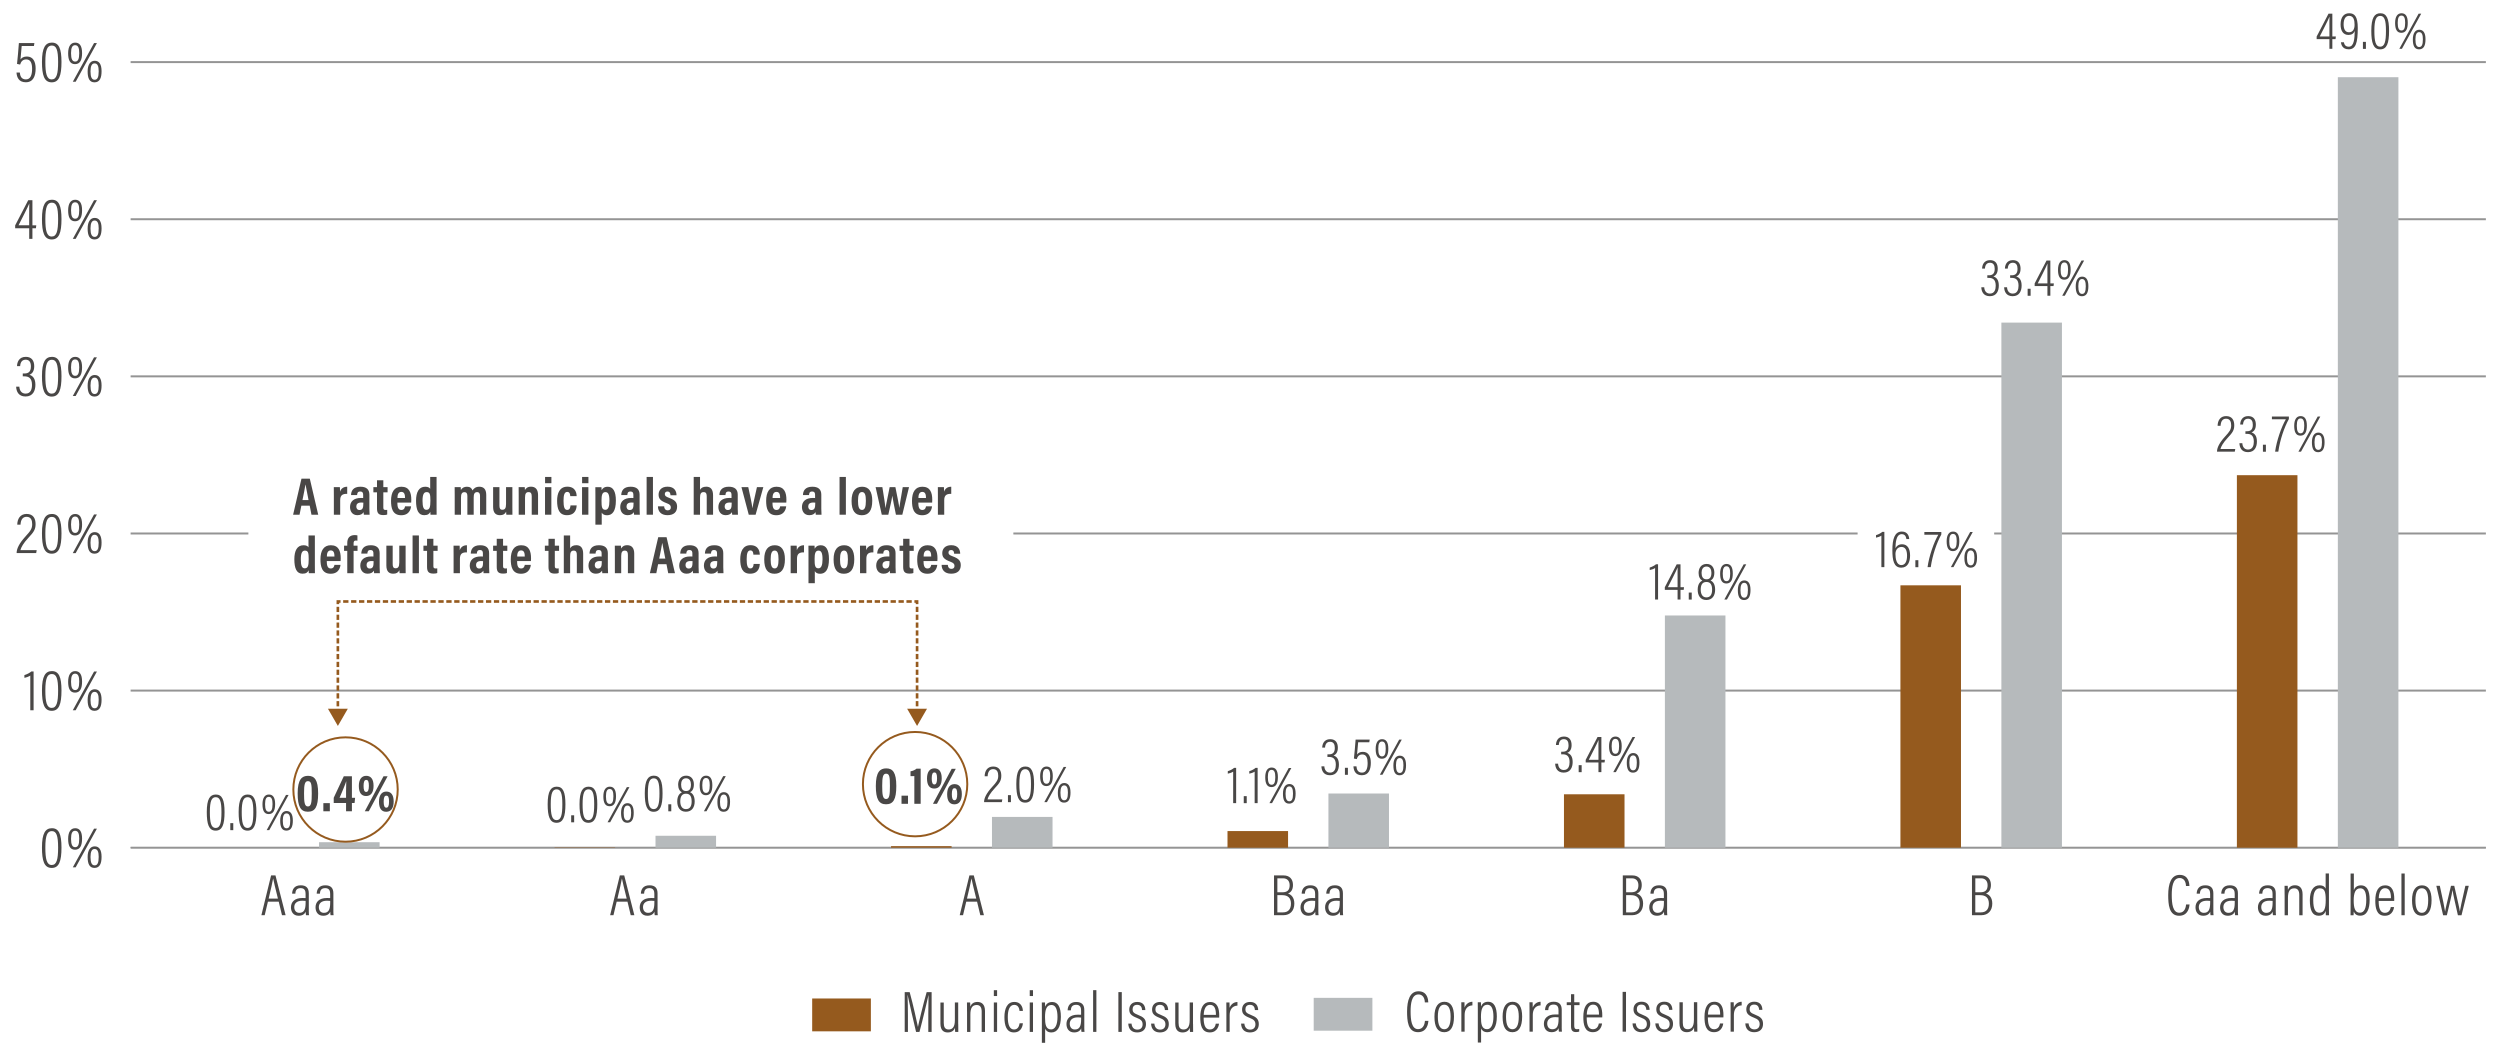 <?xml version="1.0" encoding="utf-8"?>
<!-- Generator: Adobe Illustrator 27.7.0, SVG Export Plug-In . SVG Version: 6.00 Build 0)  -->
<svg version="1.1" id="Type" xmlns="http://www.w3.org/2000/svg" xmlns:xlink="http://www.w3.org/1999/xlink" x="0px" y="0px"
	 viewBox="0 0 940 398.39" style="enable-background:new 0 0 940 398.39;" xml:space="preserve">
<style type="text/css">
	.st0{fill:none;stroke:#808080;stroke-width:0.25;stroke-miterlimit:10;}
	.st1{fill:none;}
	.st2{fill:#494746;}
	.st3{fill:none;stroke:#949494;stroke-width:0.75;stroke-miterlimit:10;}
	.st4{fill:#B6BABC;}
	.st5{fill:#955A1E;}
	.st6{fill:none;stroke:#955A1E;stroke-width:0.75;stroke-miterlimit:10;}
	.st7{fill:none;stroke:#955A1E;stroke-miterlimit:10;}
	.st8{fill:none;stroke:#955A1E;stroke-miterlimit:10;stroke-dasharray:1.97,0.985;}
	.st9{fill:none;stroke:#955A1E;stroke-miterlimit:10;stroke-dasharray:1.989,0.994;}
</style>
<line class="st0" x1="49.11" y1="318.74" x2="934.69" y2="318.74"/>
<g>
	<path class="st2" d="M23.12,318.69c0,5.19-0.95,7.66-3.67,7.66c-2.86,0-3.67-2.73-3.67-7.68c0-5.39,1.3-7.26,3.74-7.26
		C22.13,311.4,23.12,313.63,23.12,318.69z M17.05,318.64c0,4.36,0.51,6.6,2.4,6.6c1.87,0,2.4-2.13,2.4-6.56
		c0-4.49-0.64-6.18-2.35-6.18C17.82,312.5,17.05,314,17.05,318.64z"/>
	<path class="st2" d="M30.86,315.34c0,2.53-0.7,4.14-2.64,4.16c-1.91,0-2.6-1.56-2.6-4.09c0-2.62,0.99-4,2.64-4
		C29.9,311.4,30.86,312.57,30.86,315.34z M26.71,315.39c0,2.24,0.51,3.15,1.56,3.15c1.03,0,1.52-0.9,1.52-3.17
		c0-1.96-0.4-2.99-1.54-2.99C27.23,312.37,26.71,313.21,26.71,315.39z M27.37,326.12l7.99-14.54h1.08l-7.99,14.54H27.37z
		 M38.19,322.16c0,2.55-0.7,4.16-2.64,4.18c-1.91,0-2.6-1.52-2.6-4.11c0-2.55,1.01-4,2.64-4C37.22,318.22,38.19,319.46,38.19,322.16
		z M34.03,322.23c0,2.22,0.53,3.15,1.56,3.15s1.52-0.9,1.52-3.17c0-1.89-0.4-2.99-1.54-2.99C34.56,319.21,34.03,320.16,34.03,322.23
		z"/>
</g>
<g>
	<path class="st2" d="M11.39,267.05v-13.03c-0.46,0.35-1.67,0.77-2.22,0.84v-1.03c1.01-0.29,2.13-0.9,2.6-1.36h0.86v14.59H11.39z"/>
	<path class="st2" d="M23.12,259.61c0,5.19-0.95,7.66-3.67,7.66c-2.86,0-3.67-2.73-3.67-7.68c0-5.39,1.3-7.26,3.74-7.26
		C22.13,252.33,23.12,254.55,23.12,259.61z M17.05,259.57c0,4.36,0.51,6.6,2.4,6.6c1.87,0,2.4-2.13,2.4-6.56
		c0-4.49-0.64-6.18-2.35-6.18C17.82,253.43,17.05,254.93,17.05,259.57z"/>
	<path class="st2" d="M30.86,256.27c0,2.53-0.7,4.14-2.64,4.16c-1.91,0-2.6-1.56-2.6-4.09c0-2.62,0.99-4,2.64-4
		C29.9,252.33,30.86,253.5,30.86,256.27z M26.71,256.31c0,2.24,0.51,3.15,1.56,3.15c1.03,0,1.52-0.9,1.52-3.17
		c0-1.96-0.4-2.99-1.54-2.99C27.23,253.3,26.71,254.13,26.71,256.31z M27.37,267.05l7.99-14.54h1.08l-7.99,14.54H27.37z
		 M38.19,263.09c0,2.55-0.7,4.16-2.64,4.18c-1.91,0-2.6-1.52-2.6-4.11c0-2.55,1.01-4,2.64-4C37.22,259.15,38.19,260.38,38.19,263.09
		z M34.03,263.16c0,2.22,0.53,3.15,1.56,3.15s1.52-0.9,1.52-3.17c0-1.89-0.4-2.99-1.54-2.99C34.56,260.14,34.03,261.09,34.03,263.16
		z"/>
</g>
<g>
	<path class="st2" d="M6.25,207.97v-0.09c0-1.56,1.01-3.63,3.3-6.14c1.91-2.09,2.55-2.93,2.55-4.67c0-1.39-0.42-2.75-2.11-2.75
		c-1.47,0-2.18,1.12-2.27,2.95H6.49c0.02-2.07,1.03-4.03,3.52-4.03c2.53,0,3.37,1.78,3.37,3.81c0,2.09-0.77,3.1-2.71,5.17
		c-1.89,2.02-2.75,3.61-2.99,4.62h6.12l-0.2,1.12H6.25z"/>
	<path class="st2" d="M23.12,200.53c0,5.19-0.95,7.66-3.67,7.66c-2.86,0-3.67-2.73-3.67-7.68c0-5.39,1.3-7.26,3.74-7.26
		C22.13,193.25,23.12,195.47,23.12,200.53z M17.05,200.49c0,4.36,0.51,6.6,2.4,6.6c1.87,0,2.4-2.13,2.4-6.56
		c0-4.49-0.64-6.18-2.35-6.18C17.82,194.35,17.05,195.85,17.05,200.49z"/>
	<path class="st2" d="M30.86,197.19c0,2.53-0.7,4.14-2.64,4.16c-1.91,0-2.6-1.56-2.6-4.09c0-2.62,0.99-4,2.64-4
		C29.9,193.25,30.86,194.42,30.86,197.19z M26.71,197.23c0,2.24,0.51,3.15,1.56,3.15c1.03,0,1.52-0.9,1.52-3.17
		c0-1.96-0.4-2.99-1.54-2.99C27.23,194.22,26.71,195.05,26.71,197.23z M27.37,207.97l7.99-14.54h1.08l-7.99,14.54H27.37z
		 M38.19,204.01c0,2.55-0.7,4.16-2.64,4.18c-1.91,0-2.6-1.52-2.6-4.11c0-2.55,1.01-4,2.64-4C37.22,200.07,38.19,201.3,38.19,204.01z
		 M34.03,204.08c0,2.22,0.53,3.15,1.56,3.15s1.52-0.9,1.52-3.17c0-1.89-0.4-2.99-1.54-2.99C34.56,201.06,34.03,202.01,34.03,204.08z
		"/>
</g>
<g>
	<path class="st2" d="M6.4,137.67c0.02-1.39,0.68-3.5,3.3-3.5c2.35,0,3.17,1.63,3.17,3.56c0,1.89-0.84,2.82-1.78,3.17v0.02
		c1.34,0.44,2.22,1.5,2.22,3.78c0,2.11-0.86,4.38-3.7,4.38c-2.68,0-3.48-1.94-3.54-3.7h1.21c0.04,1.21,0.66,2.62,2.35,2.62
		c1.96,0,2.4-1.78,2.4-3.26c0-2.62-1.28-3.23-2.86-3.23H8.56v-1.08h0.64c1.43,0,2.42-0.62,2.42-2.64c0-1.47-0.51-2.55-1.98-2.55
		c-1.85,0-2.02,1.83-2.07,2.42H6.4z"/>
	<path class="st2" d="M23.12,141.46c0,5.19-0.95,7.66-3.67,7.66c-2.86,0-3.67-2.73-3.67-7.68c0-5.39,1.3-7.26,3.74-7.26
		C22.13,134.17,23.12,136.4,23.12,141.46z M17.05,141.41c0,4.36,0.51,6.6,2.4,6.6c1.87,0,2.4-2.13,2.4-6.56
		c0-4.49-0.64-6.18-2.35-6.18C17.82,135.27,17.05,136.77,17.05,141.41z"/>
	<path class="st2" d="M30.86,138.11c0,2.53-0.7,4.14-2.64,4.16c-1.91,0-2.6-1.56-2.6-4.09c0-2.62,0.99-4,2.64-4
		C29.9,134.17,30.86,135.34,30.86,138.11z M26.71,138.16c0,2.24,0.51,3.15,1.56,3.15c1.03,0,1.52-0.9,1.52-3.17
		c0-1.96-0.4-2.99-1.54-2.99C27.23,135.14,26.71,135.98,26.71,138.16z M27.37,148.89l7.99-14.54h1.08l-7.99,14.54H27.37z
		 M38.19,144.93c0,2.55-0.7,4.16-2.64,4.18c-1.91,0-2.6-1.52-2.6-4.11c0-2.55,1.01-4,2.64-4C37.22,140.99,38.19,142.23,38.19,144.93
		z M34.03,145c0,2.22,0.53,3.15,1.56,3.15s1.52-0.9,1.52-3.17c0-1.89-0.4-2.99-1.54-2.99C34.56,141.98,34.03,142.93,34.03,145z"/>
</g>
<g>
	<path class="st2" d="M10.98,89.82v-4H5.7v-1.08l4.91-9.46h1.58v9.44h1.45l-0.13,1.1h-1.32v4H10.98z M10.98,80.31
		c0-1.19-0.02-2.75,0.04-3.81c-0.73,1.76-2.84,5.81-4.05,8.21h4V80.31z"/>
	<path class="st2" d="M23.12,82.38c0,5.19-0.95,7.66-3.67,7.66c-2.86,0-3.67-2.73-3.67-7.68c0-5.39,1.3-7.26,3.74-7.26
		C22.13,75.1,23.12,77.32,23.12,82.38z M17.05,82.34c0,4.36,0.51,6.6,2.4,6.6c1.87,0,2.4-2.13,2.4-6.56c0-4.49-0.64-6.18-2.35-6.18
		C17.82,76.2,17.05,77.69,17.05,82.34z"/>
	<path class="st2" d="M30.86,79.04c0,2.53-0.7,4.14-2.64,4.16c-1.91,0-2.6-1.56-2.6-4.09c0-2.62,0.99-4,2.64-4
		C29.9,75.1,30.86,76.26,30.86,79.04z M26.71,79.08c0,2.24,0.51,3.15,1.56,3.15c1.03,0,1.52-0.9,1.52-3.17
		c0-1.96-0.4-2.99-1.54-2.99C27.23,76.07,26.71,76.9,26.71,79.08z M27.37,89.82l7.99-14.54h1.08l-7.99,14.54H27.37z M38.19,85.86
		c0,2.55-0.7,4.16-2.64,4.18c-1.91,0-2.6-1.52-2.6-4.11c0-2.55,1.01-4,2.64-4C37.22,81.92,38.19,83.15,38.19,85.86z M34.03,85.92
		c0,2.22,0.53,3.15,1.56,3.15s1.52-0.9,1.52-3.17c0-1.89-0.4-2.99-1.54-2.99C34.56,82.91,34.03,83.85,34.03,85.92z"/>
</g>
<g>
	<path class="st2" d="M12.76,17.29h-4.6c-0.11,1.54-0.37,4.22-0.46,5.08c0.42-0.62,1.14-1.12,2.4-1.12c2.33,0,3.3,1.89,3.3,4.51
		c0,2.75-0.86,5.17-3.7,5.17c-2.66,0-3.39-1.89-3.5-3.67h1.25c0.09,1.03,0.4,2.6,2.29,2.6c1.78,0,2.33-1.76,2.33-4
		c0-1.94-0.48-3.52-2.18-3.52c-1.36,0-1.98,0.81-2.33,1.94L6.4,24.03c0.2-1.65,0.55-5.59,0.7-7.83h5.83L12.76,17.29z"/>
	<path class="st2" d="M23.12,23.3c0,5.19-0.95,7.66-3.67,7.66c-2.86,0-3.67-2.73-3.67-7.68c0-5.39,1.3-7.26,3.74-7.26
		C22.13,16.02,23.12,18.24,23.12,23.3z M17.05,23.26c0,4.36,0.51,6.6,2.4,6.6c1.87,0,2.4-2.13,2.4-6.56c0-4.49-0.64-6.18-2.35-6.18
		C17.82,17.12,17.05,18.61,17.05,23.26z"/>
	<path class="st2" d="M30.86,19.96c0,2.53-0.7,4.14-2.64,4.16c-1.91,0-2.6-1.56-2.6-4.09c0-2.62,0.99-4,2.64-4
		C29.9,16.02,30.86,17.18,30.86,19.96z M26.71,20c0,2.24,0.51,3.15,1.56,3.15c1.03,0,1.52-0.9,1.52-3.17c0-1.96-0.4-2.99-1.54-2.99
		C27.23,16.99,26.71,17.82,26.71,20z M27.37,30.74l7.99-14.54h1.08l-7.99,14.54H27.37z M38.19,26.78c0,2.55-0.7,4.16-2.64,4.18
		c-1.91,0-2.6-1.52-2.6-4.11c0-2.55,1.01-4,2.64-4C37.22,22.84,38.19,24.07,38.19,26.78z M34.03,26.84c0,2.22,0.53,3.15,1.56,3.15
		s1.52-0.9,1.52-3.17c0-1.89-0.4-2.99-1.54-2.99C34.56,23.83,34.03,24.78,34.03,26.84z"/>
</g>
<line class="st3" x1="49.11" y1="318.74" x2="934.69" y2="318.74"/>
<line class="st3" x1="49.11" y1="259.66" x2="934.69" y2="259.66"/>
<line class="st3" x1="749.81" y1="200.59" x2="934.69" y2="200.59"/>
<line class="st3" x1="381.02" y1="200.59" x2="698.46" y2="200.59"/>
<line class="st3" x1="49.11" y1="200.59" x2="93.39" y2="200.59"/>
<line class="st3" x1="49.11" y1="141.51" x2="934.69" y2="141.51"/>
<line class="st3" x1="49.11" y1="82.43" x2="934.69" y2="82.43"/>
<line class="st3" x1="49.11" y1="23.35" x2="934.69" y2="23.35"/>
<rect x="493.95" y="375.19" class="st4" width="22.07" height="12.35"/>
<rect x="119.96" y="316.67" class="st4" width="22.77" height="2.07"/>
<rect x="246.47" y="314.25" class="st4" width="22.77" height="4.49"/>
<rect x="372.98" y="307.16" class="st4" width="22.77" height="11.58"/>
<rect x="499.49" y="298.36" class="st4" width="22.77" height="20.38"/>
<rect x="626" y="231.42" class="st4" width="22.77" height="87.32"/>
<rect x="752.52" y="121.3" class="st4" width="22.77" height="197.44"/>
<rect x="879.03" y="29.03" class="st4" width="22.77" height="289.71"/>
<rect x="305.38" y="375.43" class="st5" width="22.07" height="12.35"/>
<rect x="208.52" y="318.62" class="st5" width="22.77" height="0.12"/>
<rect x="335.03" y="318.15" class="st5" width="22.77" height="0.59"/>
<rect x="461.54" y="312.48" class="st5" width="22.77" height="6.26"/>
<rect x="588.05" y="298.65" class="st5" width="22.77" height="20.09"/>
<rect x="714.56" y="220.08" class="st5" width="22.77" height="98.66"/>
<rect x="841.07" y="178.67" class="st5" width="22.77" height="140.07"/>
<g>
	<path class="st2" d="M537.09,383.83c-0.07,0.92-0.46,4.27-3.92,4.27c-3.87,0-4.11-4.38-4.11-7.81c0-4.18,1.06-7.57,4.31-7.57
		c3.48,0,3.63,3.39,3.67,4.18h-1.3c-0.02-0.51-0.13-2.99-2.4-2.99c-2.62,0-2.95,3.63-2.95,6.36c0,3.28,0.37,6.69,2.82,6.69
		c2.16,0,2.51-2.29,2.57-3.12H537.09z"/>
	<path class="st2" d="M546.7,382.23c0,3.85-1.23,5.88-3.65,5.88c-2.53,0-3.7-1.96-3.7-5.85c0-3.81,1.45-5.59,3.74-5.59
		C545.43,376.66,546.7,378.51,546.7,382.23z M540.63,382.27c0,3.26,0.88,4.73,2.42,4.73s2.38-1.52,2.38-4.75
		c0-2.99-0.81-4.49-2.4-4.49C541.55,377.76,540.63,379.04,540.63,382.27z"/>
	<path class="st2" d="M549.47,380.62c0-1.76,0-2.99-0.02-3.78h1.19c0.02,0.33,0.04,0.86,0.04,2.02c0.51-1.36,1.61-2.18,2.95-2.2
		v1.36c-1.96,0.09-2.93,1.54-2.93,3.57v6.31h-1.23V380.62z"/>
	<path class="st2" d="M555.66,392v-11.93c0-1.52,0-2.55-0.02-3.23h1.19c0.02,0.18,0.07,0.99,0.07,1.58c0.4-1.06,1.21-1.76,2.68-1.76
		c2.11,0,3.23,1.89,3.23,5.57c0,3.85-1.36,5.88-3.54,5.88c-1.41,0-2.07-0.7-2.38-1.43V392H555.66z M559.26,377.78
		c-1.87,0-2.42,1.78-2.42,4.58c0,2.66,0.29,4.62,2.29,4.62c1.58,0,2.4-1.87,2.4-4.69C561.53,379.45,560.85,377.78,559.26,377.78z"/>
	<path class="st2" d="M572.33,382.23c0,3.85-1.23,5.88-3.65,5.88c-2.53,0-3.7-1.96-3.7-5.85c0-3.81,1.45-5.59,3.74-5.59
		C571.06,376.66,572.33,378.51,572.33,382.23z M566.26,382.27c0,3.26,0.88,4.73,2.42,4.73s2.38-1.52,2.38-4.75
		c0-2.99-0.81-4.49-2.4-4.49C567.18,377.76,566.26,379.04,566.26,382.27z"/>
	<path class="st2" d="M575.1,380.62c0-1.76,0-2.99-0.02-3.78h1.19c0.02,0.33,0.04,0.86,0.04,2.02c0.51-1.36,1.61-2.18,2.95-2.2v1.36
		c-1.96,0.09-2.93,1.54-2.93,3.57v6.31h-1.23V380.62z"/>
	<path class="st2" d="M587.2,386.12c0,0.75,0.04,1.5,0.09,1.78h-1.14c-0.07-0.26-0.11-0.88-0.11-1.34c-0.4,0.97-1.28,1.54-2.66,1.54
		c-2.13,0-2.88-1.65-2.88-3.17c0-1.94,1.3-3.5,4.25-3.5c0.57,0,0.9,0,1.25,0.02v-1.56c0-0.95-0.2-2.18-1.85-2.18
		c-1.85,0-1.94,1.34-2,2.09h-1.21c0.04-1.56,0.79-3.15,3.23-3.15c2.07,0,3.04,1.01,3.04,3.04V386.12z M586.02,382.51
		c-0.29-0.04-0.62-0.07-1.21-0.07c-2.16,0-3.06,1.06-3.06,2.4c0,1.17,0.62,2.16,1.89,2.16c1.74,0,2.38-1.19,2.38-3.78V382.51z"/>
	<path class="st2" d="M589.09,376.84h1.61v-3.01h1.21v3.01h2v1.1h-2v7.7c0,0.81,0.18,1.34,1.03,1.34c0.26,0,0.64-0.02,0.84-0.07
		v0.97c-0.35,0.13-0.86,0.18-1.21,0.18c-1.12,0-1.87-0.48-1.87-2.13v-7.99h-1.61V376.84z"/>
	<path class="st2" d="M596.6,382.53c0,2.44,0.44,4.47,2.33,4.47c1.91,0,2.16-1.85,2.22-2.18h1.23c-0.02,0.26-0.35,3.28-3.46,3.28
		c-3.15,0-3.59-2.97-3.59-5.72c0-3.5,1.14-5.72,3.67-5.72c2.79,0,3.46,2.38,3.46,5.1c0,0.15,0,0.46-0.02,0.77H596.6z M601.22,381.5
		c0-2.22-0.51-3.76-2.22-3.76c-2.22,0-2.33,3.01-2.38,3.76H601.22z"/>
	<path class="st2" d="M611.38,372.94v14.96h-1.28v-14.96H611.38z"/>
	<path class="st2" d="M615.06,384.78c0.11,1.34,0.81,2.27,2.18,2.27c1.34,0,1.98-0.86,1.98-1.98c0-1.28-0.66-1.85-2.18-2.44
		c-2.16-0.84-2.84-1.63-2.84-3.15c0-1.47,0.9-2.84,3.01-2.84c2.31,0,3.01,1.56,3.04,3.06h-1.23c-0.04-0.59-0.2-1.98-1.85-1.98
		c-1.19,0-1.72,0.73-1.72,1.72c0,0.95,0.4,1.43,2,2.05c2.05,0.81,3.04,1.56,3.04,3.5c0,1.96-1.23,3.12-3.34,3.12
		c-2.13,0-3.26-1.3-3.32-3.32H615.06z"/>
	<path class="st2" d="M623.63,384.78c0.11,1.34,0.81,2.27,2.18,2.27c1.34,0,1.98-0.86,1.98-1.98c0-1.28-0.66-1.85-2.18-2.44
		c-2.16-0.84-2.84-1.63-2.84-3.15c0-1.47,0.9-2.84,3.01-2.84c2.31,0,3.01,1.56,3.04,3.06h-1.23c-0.04-0.59-0.2-1.98-1.85-1.98
		c-1.19,0-1.72,0.73-1.72,1.72c0,0.95,0.4,1.43,2,2.05c2.05,0.81,3.04,1.56,3.04,3.5c0,1.96-1.23,3.12-3.34,3.12
		c-2.13,0-3.26-1.3-3.32-3.32H623.63z"/>
	<path class="st2" d="M638.18,384.95c0,1.32,0,2.42,0.02,2.95h-1.17c-0.04-0.31-0.07-0.73-0.07-1.58c-0.37,1.14-1.34,1.78-2.71,1.78
		c-1.17,0-2.77-0.44-2.77-3.3v-7.96h1.25v7.66c0,1.54,0.46,2.49,1.87,2.49c1.3,0,2.31-0.81,2.31-3.46v-6.69h1.25V384.95z"/>
	<path class="st2" d="M642.16,382.53c0,2.44,0.44,4.47,2.33,4.47c1.91,0,2.16-1.85,2.22-2.18h1.23c-0.02,0.26-0.35,3.28-3.46,3.28
		c-3.15,0-3.59-2.97-3.59-5.72c0-3.5,1.14-5.72,3.67-5.72c2.79,0,3.46,2.38,3.46,5.1c0,0.15,0,0.46-0.02,0.77H642.16z M646.78,381.5
		c0-2.22-0.51-3.76-2.22-3.76c-2.22,0-2.33,3.01-2.38,3.76H646.78z"/>
	<path class="st2" d="M650.71,380.62c0-1.76,0-2.99-0.02-3.78h1.19c0.02,0.33,0.04,0.86,0.04,2.02c0.51-1.36,1.61-2.18,2.95-2.2
		v1.36c-1.96,0.09-2.93,1.54-2.93,3.57v6.31h-1.23V380.62z"/>
	<path class="st2" d="M657.47,384.78c0.11,1.34,0.81,2.27,2.18,2.27c1.34,0,1.98-0.86,1.98-1.98c0-1.28-0.66-1.85-2.18-2.44
		c-2.16-0.84-2.84-1.63-2.84-3.15c0-1.47,0.9-2.84,3.01-2.84c2.31,0,3.01,1.56,3.04,3.06h-1.23c-0.04-0.59-0.2-1.98-1.85-1.98
		c-1.19,0-1.72,0.73-1.72,1.72c0,0.95,0.4,1.43,2,2.05c2.05,0.81,3.04,1.56,3.04,3.5c0,1.96-1.23,3.12-3.34,3.12
		c-2.13,0-3.26-1.3-3.32-3.32H657.47z"/>
</g>
<g>
	<path class="st2" d="M349.04,381.33c0-2.88,0.04-5.66,0.09-7.17h-0.02c-0.57,2.49-2.11,9.15-3.39,13.84h-1.28
		c-0.95-3.96-2.6-11.16-3.17-13.86h-0.04c0.09,1.74,0.15,5.08,0.15,7.64v6.23h-1.21v-14.96h1.87c1.36,4.91,2.71,11.18,3.1,13.05
		h0.02c0.26-1.47,1.91-8.32,3.26-13.05h1.87v14.96h-1.25V381.33z"/>
	<path class="st2" d="M360.3,385.05c0,1.32,0,2.42,0.02,2.95h-1.17c-0.04-0.31-0.07-0.73-0.07-1.58c-0.37,1.14-1.34,1.78-2.71,1.78
		c-1.17,0-2.77-0.44-2.77-3.3v-7.96h1.25v7.66c0,1.54,0.46,2.49,1.87,2.49c1.3,0,2.31-0.81,2.31-3.46v-6.69h1.25V385.05z"/>
	<path class="st2" d="M363.6,380.34c0-2.27-0.02-2.93-0.02-3.41h1.19c0.02,0.26,0.07,0.68,0.07,1.56c0.37-0.97,1.17-1.76,2.68-1.76
		s2.84,0.84,2.84,3.39v7.88h-1.25v-7.68c0-1.43-0.51-2.44-1.87-2.44c-1.69,0-2.38,1.14-2.38,3.63v6.49h-1.25V380.34z"/>
	<path class="st2" d="M373.68,374.51v-2.2h1.23v2.2H373.68z M373.68,376.93h1.23v11.07h-1.23V376.93z"/>
	<path class="st2" d="M384.61,384.76c-0.04,0.46-0.31,3.43-3.39,3.43c-2.77,0-3.56-2.55-3.56-5.74s1.03-5.72,3.72-5.72
		c3.06,0,3.23,2.93,3.23,3.39h-1.28c-0.02-0.46-0.22-2.29-1.96-2.29c-1.78,0-2.44,1.94-2.44,4.6c0,2.88,0.7,4.66,2.35,4.66
		c1.74,0,1.98-1.76,2.07-2.33H384.61z"/>
	<path class="st2" d="M387.18,374.51v-2.2h1.23v2.2H387.18z M387.18,376.93h1.23v11.07h-1.23V376.93z"/>
	<path class="st2" d="M391.74,392.09v-11.93c0-1.52,0-2.55-0.02-3.23h1.19c0.02,0.18,0.07,0.99,0.07,1.58
		c0.4-1.06,1.21-1.76,2.68-1.76c2.11,0,3.23,1.89,3.23,5.57c0,3.85-1.36,5.88-3.54,5.88c-1.41,0-2.07-0.7-2.38-1.43v5.33H391.74z
		 M395.35,377.87c-1.87,0-2.42,1.78-2.42,4.58c0,2.66,0.29,4.62,2.29,4.62c1.58,0,2.4-1.87,2.4-4.69
		C397.61,379.54,396.93,377.87,395.35,377.87z"/>
	<path class="st2" d="M407.69,386.21c0,0.75,0.04,1.5,0.09,1.78h-1.14c-0.07-0.26-0.11-0.88-0.11-1.34
		c-0.4,0.97-1.28,1.54-2.66,1.54c-2.13,0-2.88-1.65-2.88-3.17c0-1.94,1.3-3.5,4.25-3.5c0.57,0,0.9,0,1.25,0.02v-1.56
		c0-0.95-0.2-2.18-1.85-2.18c-1.85,0-1.94,1.34-2,2.09h-1.21c0.04-1.56,0.79-3.15,3.23-3.15c2.07,0,3.04,1.01,3.04,3.04V386.21z
		 M406.5,382.6c-0.29-0.04-0.62-0.07-1.21-0.07c-2.16,0-3.06,1.06-3.06,2.4c0,1.17,0.62,2.16,1.89,2.16c1.74,0,2.38-1.19,2.38-3.78
		V382.6z"/>
	<path class="st2" d="M411.01,387.99v-15.69h1.23v15.69H411.01z"/>
	<path class="st2" d="M421.79,373.03v14.96h-1.28v-14.96H421.79z"/>
	<path class="st2" d="M425.46,384.87c0.11,1.34,0.81,2.27,2.18,2.27c1.34,0,1.98-0.86,1.98-1.98c0-1.28-0.66-1.85-2.18-2.44
		c-2.16-0.84-2.84-1.63-2.84-3.15c0-1.47,0.9-2.84,3.01-2.84c2.31,0,3.01,1.56,3.04,3.06h-1.23c-0.04-0.59-0.2-1.98-1.85-1.98
		c-1.19,0-1.72,0.73-1.72,1.72c0,0.95,0.4,1.43,2,2.05c2.05,0.81,3.04,1.56,3.04,3.5c0,1.96-1.23,3.12-3.34,3.12
		c-2.13,0-3.26-1.3-3.32-3.32H425.46z"/>
	<path class="st2" d="M434.04,384.87c0.11,1.34,0.81,2.27,2.18,2.27c1.34,0,1.98-0.86,1.98-1.98c0-1.28-0.66-1.85-2.18-2.44
		c-2.16-0.84-2.84-1.63-2.84-3.15c0-1.47,0.9-2.84,3.01-2.84c2.31,0,3.01,1.56,3.04,3.06H438c-0.04-0.59-0.2-1.98-1.85-1.98
		c-1.19,0-1.72,0.73-1.72,1.72c0,0.95,0.4,1.43,2,2.05c2.05,0.81,3.04,1.56,3.04,3.5c0,1.96-1.23,3.12-3.34,3.12
		c-2.13,0-3.26-1.3-3.32-3.32H434.04z"/>
	<path class="st2" d="M448.59,385.05c0,1.32,0,2.42,0.02,2.95h-1.17c-0.04-0.31-0.07-0.73-0.07-1.58c-0.37,1.14-1.34,1.78-2.71,1.78
		c-1.17,0-2.77-0.44-2.77-3.3v-7.96h1.25v7.66c0,1.54,0.46,2.49,1.87,2.49c1.3,0,2.31-0.81,2.31-3.46v-6.69h1.25V385.05z"/>
	<path class="st2" d="M452.57,382.62c0,2.44,0.44,4.47,2.33,4.47c1.91,0,2.16-1.85,2.22-2.18h1.23c-0.02,0.26-0.35,3.28-3.46,3.28
		c-3.15,0-3.59-2.97-3.59-5.72c0-3.5,1.14-5.72,3.67-5.72c2.79,0,3.46,2.38,3.46,5.1c0,0.15,0,0.46-0.02,0.77H452.57z
		 M457.19,381.59c0-2.22-0.51-3.76-2.22-3.76c-2.22,0-2.33,3.01-2.38,3.76H457.19z"/>
	<path class="st2" d="M461.12,380.71c0-1.76,0-2.99-0.02-3.78h1.19c0.02,0.33,0.04,0.86,0.04,2.02c0.51-1.36,1.61-2.18,2.95-2.2
		v1.36c-1.96,0.09-2.93,1.54-2.93,3.57v6.31h-1.23V380.71z"/>
	<path class="st2" d="M467.88,384.87c0.11,1.34,0.81,2.27,2.18,2.27c1.34,0,1.98-0.86,1.98-1.98c0-1.28-0.66-1.85-2.18-2.44
		c-2.16-0.84-2.84-1.63-2.84-3.15c0-1.47,0.9-2.84,3.01-2.84c2.31,0,3.01,1.56,3.04,3.06h-1.23c-0.04-0.59-0.2-1.98-1.85-1.98
		c-1.19,0-1.72,0.73-1.72,1.72c0,0.95,0.4,1.43,2,2.05c2.05,0.81,3.04,1.56,3.04,3.5c0,1.96-1.23,3.12-3.34,3.12
		c-2.13,0-3.26-1.3-3.32-3.32H467.88z"/>
</g>
<g>
	<path class="st2" d="M823.28,340.06c-0.07,0.92-0.46,4.27-3.92,4.27c-3.87,0-4.11-4.38-4.11-7.81c0-4.18,1.06-7.57,4.31-7.57
		c3.48,0,3.63,3.39,3.67,4.18h-1.3c-0.02-0.51-0.13-2.99-2.4-2.99c-2.62,0-2.95,3.63-2.95,6.36c0,3.28,0.37,6.69,2.82,6.69
		c2.16,0,2.51-2.29,2.57-3.12H823.28z"/>
	<path class="st2" d="M832.21,342.34c0,0.75,0.04,1.5,0.09,1.78h-1.14c-0.07-0.26-0.11-0.88-0.11-1.34
		c-0.4,0.97-1.28,1.54-2.66,1.54c-2.13,0-2.88-1.65-2.88-3.17c0-1.94,1.3-3.5,4.25-3.5c0.57,0,0.9,0,1.25,0.02v-1.56
		c0-0.95-0.2-2.18-1.85-2.18c-1.85,0-1.94,1.34-2,2.09h-1.21c0.04-1.56,0.79-3.15,3.23-3.15c2.07,0,3.04,1.01,3.04,3.04V342.34z
		 M831.02,338.74c-0.29-0.04-0.62-0.07-1.21-0.07c-2.16,0-3.06,1.06-3.06,2.4c0,1.17,0.62,2.16,1.89,2.16
		c1.74,0,2.38-1.19,2.38-3.78V338.74z"/>
	<path class="st2" d="M841.45,342.34c0,0.75,0.04,1.5,0.09,1.78h-1.14c-0.07-0.26-0.11-0.88-0.11-1.34
		c-0.4,0.97-1.28,1.54-2.66,1.54c-2.13,0-2.88-1.65-2.88-3.17c0-1.94,1.3-3.5,4.25-3.5c0.57,0,0.9,0,1.25,0.02v-1.56
		c0-0.95-0.2-2.18-1.85-2.18c-1.85,0-1.94,1.34-2,2.09h-1.21c0.04-1.56,0.79-3.15,3.23-3.15c2.07,0,3.04,1.01,3.04,3.04V342.34z
		 M840.26,338.74c-0.29-0.04-0.62-0.07-1.21-0.07c-2.16,0-3.06,1.06-3.06,2.4c0,1.17,0.62,2.16,1.89,2.16
		c1.74,0,2.38-1.19,2.38-3.78V338.74z"/>
	<path class="st2" d="M855.68,342.34c0,0.75,0.04,1.5,0.09,1.78h-1.14c-0.07-0.26-0.11-0.88-0.11-1.34
		c-0.4,0.97-1.28,1.54-2.66,1.54c-2.13,0-2.88-1.65-2.88-3.17c0-1.94,1.3-3.5,4.25-3.5c0.57,0,0.9,0,1.25,0.02v-1.56
		c0-0.95-0.2-2.18-1.85-2.18c-1.85,0-1.94,1.34-2,2.09h-1.21c0.04-1.56,0.79-3.15,3.23-3.15c2.07,0,3.04,1.01,3.04,3.04V342.34z
		 M854.5,338.74c-0.29-0.04-0.62-0.07-1.21-0.07c-2.16,0-3.06,1.06-3.06,2.4c0,1.17,0.62,2.16,1.89,2.16c1.74,0,2.38-1.19,2.38-3.78
		V338.74z"/>
	<path class="st2" d="M859.01,336.47c0-2.27-0.02-2.93-0.02-3.41h1.19c0.02,0.26,0.07,0.68,0.07,1.56c0.37-0.97,1.17-1.76,2.68-1.76
		s2.84,0.84,2.84,3.39v7.88h-1.25v-7.68c0-1.43-0.51-2.44-1.87-2.44c-1.69,0-2.38,1.14-2.38,3.63v6.49h-1.25V336.47z"/>
	<path class="st2" d="M875.68,328.44v12.94c0,0.99,0,2.09,0.02,2.75h-1.19c-0.02-0.29-0.07-1.08-0.07-1.61
		c-0.33,1.03-1.06,1.8-2.64,1.8c-2.29,0-3.3-1.91-3.3-5.85c0-3.59,1.39-5.59,3.61-5.59c1.52,0,2.07,0.66,2.33,1.25v-5.7H875.68z
		 M872.07,343.18c1.87,0,2.4-1.63,2.4-4.75c0-3.5-0.55-4.42-2.27-4.42c-1.43,0-2.42,1.3-2.42,4.47
		C869.79,341.9,870.62,343.18,872.07,343.18z"/>
	<path class="st2" d="M883.82,328.44h1.23v6.23c0.33-0.9,1.12-1.78,2.71-1.78c2.05,0,3.23,1.67,3.23,5.43
		c0,3.39-0.95,5.98-3.54,5.98c-1.41,0-2.09-0.7-2.44-1.56c0,0.4-0.02,0.9-0.07,1.39h-1.14c0.02-0.53,0.02-1.56,0.02-3.01V328.44z
		 M887.5,334c-1.89,0-2.51,1.76-2.51,4.6c0,2.68,0.46,4.58,2.33,4.58c1.58,0,2.4-1.54,2.4-4.84C889.72,335.32,888.95,334,887.5,334z
		"/>
	<path class="st2" d="M894.38,338.76c0,2.44,0.44,4.47,2.33,4.47c1.91,0,2.16-1.85,2.22-2.18h1.23c-0.02,0.26-0.35,3.28-3.46,3.28
		c-3.15,0-3.59-2.97-3.59-5.72c0-3.5,1.14-5.72,3.67-5.72c2.79,0,3.46,2.38,3.46,5.1c0,0.15,0,0.46-0.02,0.77H894.38z M899,337.72
		c0-2.22-0.51-3.76-2.22-3.76c-2.22,0-2.33,3.01-2.38,3.76H899z"/>
	<path class="st2" d="M902.94,344.13v-15.69h1.23v15.69H902.94z"/>
	<path class="st2" d="M914.27,338.45c0,3.85-1.23,5.88-3.65,5.88c-2.53,0-3.7-1.96-3.7-5.85c0-3.81,1.45-5.59,3.74-5.59
		C912.99,332.88,914.27,334.73,914.27,338.45z M908.2,338.49c0,3.26,0.88,4.73,2.42,4.73s2.38-1.52,2.38-4.75
		c0-2.99-0.81-4.49-2.4-4.49C909.12,333.98,908.2,335.26,908.2,338.49z"/>
	<path class="st2" d="M917.37,333.06c1.17,5.39,1.76,8.1,1.98,9.66h0.02c0.22-1.43,0.68-3.19,2.2-9.66h1.23
		c1.47,6.42,1.94,8.41,2.09,9.59h0.02c0.18-1.23,0.66-3.37,2.07-9.59h1.28l-2.73,11.07h-1.36c-0.84-3.72-1.76-7.68-2.02-9.44h-0.02
		c-0.22,1.67-1.08,5.1-2.11,9.44h-1.41l-2.55-11.07H917.37z"/>
</g>
<g>
	<path class="st2" d="M741.46,329.16h3.65c2.11,0,3.48,1.3,3.48,3.59c0,2.05-0.99,2.9-1.89,3.21c1.17,0.37,2.4,1.45,2.4,3.78
		c0,2.64-1.54,4.38-4.12,4.38h-3.52V329.16z M744.59,335.5c1.96,0,2.75-0.9,2.75-2.64c0-1.56-0.84-2.62-2.49-2.62h-2.13v5.26H744.59
		z M742.71,343.05h2.16c1.91,0,2.95-1.21,2.95-3.28c0-2.16-1.17-3.19-3.26-3.19h-1.85V343.05z"/>
</g>
<g>
	<path class="st2" d="M610.17,329.16h3.65c2.11,0,3.48,1.3,3.48,3.59c0,2.05-0.99,2.9-1.89,3.21c1.17,0.37,2.4,1.45,2.4,3.78
		c0,2.64-1.54,4.38-4.12,4.38h-3.52V329.16z M613.29,335.5c1.96,0,2.75-0.9,2.75-2.64c0-1.56-0.84-2.62-2.49-2.62h-2.13v5.26H613.29
		z M611.42,343.05h2.16c1.91,0,2.95-1.21,2.95-3.28c0-2.16-1.17-3.19-3.26-3.19h-1.85V343.05z"/>
	<path class="st2" d="M626.82,342.34c0,0.75,0.04,1.5,0.09,1.78h-1.14c-0.07-0.26-0.11-0.88-0.11-1.34
		c-0.4,0.97-1.28,1.54-2.66,1.54c-2.13,0-2.88-1.65-2.88-3.17c0-1.94,1.3-3.5,4.25-3.5c0.57,0,0.9,0,1.25,0.02v-1.56
		c0-0.95-0.2-2.18-1.85-2.18c-1.85,0-1.94,1.34-2,2.09h-1.21c0.04-1.56,0.79-3.15,3.23-3.15c2.07,0,3.04,1.01,3.04,3.04V342.34z
		 M625.63,338.74c-0.29-0.04-0.62-0.07-1.21-0.07c-2.16,0-3.06,1.06-3.06,2.4c0,1.17,0.62,2.16,1.89,2.16
		c1.74,0,2.38-1.19,2.38-3.78V338.74z"/>
</g>
<g>
	<path class="st2" d="M479.03,329.16h3.65c2.11,0,3.48,1.3,3.48,3.59c0,2.05-0.99,2.9-1.89,3.21c1.17,0.37,2.4,1.45,2.4,3.78
		c0,2.64-1.54,4.38-4.12,4.38h-3.52V329.16z M482.16,335.5c1.96,0,2.75-0.9,2.75-2.64c0-1.56-0.84-2.62-2.49-2.62h-2.13v5.26H482.16
		z M480.29,343.05h2.16c1.91,0,2.95-1.21,2.95-3.28c0-2.16-1.17-3.19-3.26-3.19h-1.85V343.05z"/>
	<path class="st2" d="M495.69,342.34c0,0.75,0.04,1.5,0.09,1.78h-1.14c-0.07-0.26-0.11-0.88-0.11-1.34
		c-0.4,0.97-1.28,1.54-2.66,1.54c-2.13,0-2.88-1.65-2.88-3.17c0-1.94,1.3-3.5,4.25-3.5c0.57,0,0.9,0,1.25,0.02v-1.56
		c0-0.95-0.2-2.18-1.85-2.18c-1.85,0-1.94,1.34-2,2.09h-1.21c0.04-1.56,0.79-3.15,3.23-3.15c2.07,0,3.04,1.01,3.04,3.04V342.34z
		 M494.5,338.74c-0.29-0.04-0.62-0.07-1.21-0.07c-2.16,0-3.06,1.06-3.06,2.4c0,1.17,0.62,2.16,1.89,2.16c1.74,0,2.38-1.19,2.38-3.78
		V338.74z"/>
	<path class="st2" d="M504.93,342.34c0,0.75,0.04,1.5,0.09,1.78h-1.14c-0.07-0.26-0.11-0.88-0.11-1.34
		c-0.4,0.97-1.28,1.54-2.66,1.54c-2.13,0-2.88-1.65-2.88-3.17c0-1.94,1.3-3.5,4.25-3.5c0.57,0,0.9,0,1.25,0.02v-1.56
		c0-0.95-0.2-2.18-1.85-2.18c-1.85,0-1.94,1.34-2,2.09h-1.21c0.04-1.56,0.79-3.15,3.23-3.15c2.07,0,3.04,1.01,3.04,3.04V342.34z
		 M503.74,338.74c-0.29-0.04-0.62-0.07-1.21-0.07c-2.16,0-3.06,1.06-3.06,2.4c0,1.17,0.62,2.16,1.89,2.16
		c1.74,0,2.38-1.19,2.38-3.78V338.74z"/>
</g>
<g>
	<path class="st2" d="M363.31,339.02l-1.21,5.1h-1.25l3.65-14.96h1.65l3.81,14.96h-1.36l-1.23-5.1H363.31z M367.07,337.88
		c-0.99-3.98-1.58-6.4-1.78-7.5h-0.04c-0.2,1.28-0.86,4.11-1.67,7.5H367.07z"/>
</g>
<g>
	<path class="st2" d="M231.87,339.02l-1.21,5.1h-1.25l3.65-14.96h1.65l3.81,14.96h-1.36l-1.23-5.1H231.87z M235.64,337.88
		c-0.99-3.98-1.58-6.4-1.78-7.5h-0.04c-0.2,1.28-0.86,4.11-1.67,7.5H235.64z"/>
	<path class="st2" d="M247.23,342.34c0,0.75,0.04,1.5,0.09,1.78h-1.14c-0.07-0.26-0.11-0.88-0.11-1.34
		c-0.4,0.97-1.28,1.54-2.66,1.54c-2.13,0-2.88-1.65-2.88-3.17c0-1.94,1.3-3.5,4.25-3.5c0.57,0,0.9,0,1.25,0.02v-1.56
		c0-0.95-0.2-2.18-1.85-2.18c-1.85,0-1.94,1.34-2,2.09h-1.21c0.04-1.56,0.79-3.15,3.23-3.15c2.07,0,3.04,1.01,3.04,3.04V342.34z
		 M246.04,338.74c-0.29-0.04-0.62-0.07-1.21-0.07c-2.16,0-3.06,1.06-3.06,2.4c0,1.17,0.62,2.16,1.89,2.16
		c1.74,0,2.38-1.19,2.38-3.78V338.74z"/>
</g>
<g>
	<path class="st2" d="M100.74,339.02l-1.21,5.1h-1.25l3.65-14.96h1.65l3.81,14.96h-1.36l-1.23-5.1H100.74z M104.5,337.88
		c-0.99-3.98-1.58-6.4-1.78-7.5h-0.04c-0.2,1.28-0.86,4.11-1.67,7.5H104.5z"/>
	<path class="st2" d="M116.1,342.34c0,0.75,0.04,1.5,0.09,1.78h-1.14c-0.07-0.26-0.11-0.88-0.11-1.34c-0.4,0.97-1.28,1.54-2.66,1.54
		c-2.13,0-2.88-1.65-2.88-3.17c0-1.94,1.3-3.5,4.25-3.5c0.57,0,0.9,0,1.25,0.02v-1.56c0-0.95-0.2-2.18-1.85-2.18
		c-1.85,0-1.94,1.34-2,2.09h-1.21c0.04-1.56,0.79-3.15,3.23-3.15c2.07,0,3.04,1.01,3.04,3.04V342.34z M114.91,338.74
		c-0.29-0.04-0.62-0.07-1.21-0.07c-2.16,0-3.06,1.06-3.06,2.4c0,1.17,0.62,2.16,1.89,2.16c1.74,0,2.38-1.19,2.38-3.78V338.74z"/>
	<path class="st2" d="M125.34,342.34c0,0.75,0.04,1.5,0.09,1.78h-1.14c-0.07-0.26-0.11-0.88-0.11-1.34
		c-0.4,0.97-1.28,1.54-2.66,1.54c-2.13,0-2.88-1.65-2.88-3.17c0-1.94,1.3-3.5,4.25-3.5c0.57,0,0.9,0,1.25,0.02v-1.56
		c0-0.95-0.2-2.18-1.85-2.18c-1.85,0-1.94,1.34-2,2.09h-1.21c0.04-1.56,0.79-3.15,3.23-3.15c2.07,0,3.04,1.01,3.04,3.04V342.34z
		 M124.15,338.74c-0.29-0.04-0.62-0.07-1.21-0.07c-2.16,0-3.06,1.06-3.06,2.4c0,1.17,0.62,2.16,1.89,2.16
		c1.74,0,2.38-1.19,2.38-3.78V338.74z"/>
</g>
<g>
	<path class="st2" d="M84.43,305.36c0,4.72-0.86,6.96-3.34,6.96c-2.6,0-3.34-2.48-3.34-6.98c0-4.9,1.18-6.6,3.4-6.6
		C83.53,298.73,84.43,300.75,84.43,305.36z M78.91,305.32c0,3.96,0.46,6,2.18,6c1.7,0,2.18-1.94,2.18-5.96
		c0-4.08-0.58-5.62-2.14-5.62C79.61,299.73,78.91,301.09,78.91,305.32z"/>
	<path class="st2" d="M86.59,312.14v-2.64h1.12v2.64H86.59z"/>
	<path class="st2" d="M96.41,305.36c0,4.72-0.86,6.96-3.34,6.96c-2.6,0-3.34-2.48-3.34-6.98c0-4.9,1.18-6.6,3.4-6.6
		C95.51,298.73,96.41,300.75,96.41,305.36z M90.89,305.32c0,3.96,0.46,6,2.18,6c1.7,0,2.18-1.94,2.18-5.96
		c0-4.08-0.58-5.62-2.14-5.62C91.59,299.73,90.89,301.09,90.89,305.32z"/>
	<path class="st2" d="M103.45,302.32c0,2.3-0.64,3.76-2.4,3.78c-1.74,0-2.36-1.42-2.36-3.72c0-2.38,0.9-3.64,2.4-3.64
		C102.57,298.73,103.45,299.79,103.45,302.32z M99.67,302.36c0,2.04,0.46,2.86,1.42,2.86c0.94,0,1.38-0.82,1.38-2.88
		c0-1.78-0.36-2.72-1.4-2.72C100.15,299.61,99.67,300.37,99.67,302.36z M100.27,312.12l7.26-13.22h0.98l-7.26,13.22H100.27z
		 M110.11,308.52c0,2.32-0.64,3.78-2.4,3.8c-1.74,0-2.36-1.38-2.36-3.74c0-2.32,0.92-3.64,2.4-3.64
		C109.23,304.94,110.11,306.06,110.11,308.52z M106.33,308.58c0,2.02,0.48,2.86,1.42,2.86c0.94,0,1.38-0.82,1.38-2.88
		c0-1.72-0.36-2.72-1.4-2.72C106.81,305.84,106.33,306.7,106.33,308.58z"/>
</g>
<g>
	<path class="st2" d="M119.62,298.33c0,5.08-1.14,6.88-3.86,6.88c-2.7,0-3.84-1.92-3.84-6.88c0-5.32,1.62-6.62,3.9-6.62
		C118.24,291.71,119.62,293.19,119.62,298.33z M114.32,298.25c0,3.28,0.16,4.98,1.46,4.98c1.28,0,1.44-1.62,1.44-4.94
		c0-3.44-0.18-4.58-1.44-4.58C114.6,293.71,114.32,295.01,114.32,298.25z"/>
	<path class="st2" d="M121.58,305.04v-3.06h2.44v3.06H121.58z"/>
	<path class="st2" d="M130.12,305.04v-3.12h-4.64v-1.96l3.78-8.08h3.06v8.1h1.2l-0.2,1.94h-1v3.12H130.12z M130.12,297.27
		c0-1.42,0.04-2.48,0.08-3.56c-0.44,1.4-1.72,4.4-2.52,6.26h2.44V297.27z"/>
	<path class="st2" d="M140.46,295.47c0,2.48-0.98,3.82-2.78,3.84c-1.72,0-2.76-1.14-2.76-3.8c0-2.52,1.1-3.8,2.78-3.8
		C139.36,291.71,140.46,292.83,140.46,295.47z M136.7,295.49c0,1.58,0.3,2.28,1,2.28c0.68,0,1-0.74,1-2.3c0-1.58-0.28-2.22-1-2.22
		C137.04,293.25,136.7,293.87,136.7,295.49z M137.16,305.04l7.04-13.16h1.54l-7.08,13.16H137.16z M148.02,301.37
		c0,2.48-0.96,3.84-2.78,3.86c-1.72,0-2.74-1.14-2.74-3.8c0-2.52,1.08-3.8,2.76-3.8S148.02,298.75,148.02,301.37z M144.26,301.41
		c0,1.56,0.3,2.28,1,2.28s1.02-0.74,1.02-2.3c0-1.58-0.28-2.22-1.02-2.22C144.6,299.17,144.26,299.79,144.26,301.41z"/>
</g>
<g>
	<path class="st2" d="M212.6,302.41c0,4.72-0.86,6.96-3.34,6.96c-2.6,0-3.34-2.48-3.34-6.98c0-4.9,1.18-6.6,3.4-6.6
		C211.7,295.78,212.6,297.8,212.6,302.41z M207.08,302.37c0,3.96,0.46,6,2.18,6c1.7,0,2.18-1.94,2.18-5.96
		c0-4.08-0.58-5.62-2.14-5.62C207.78,296.78,207.08,298.14,207.08,302.37z"/>
	<path class="st2" d="M214.76,309.19v-2.64h1.12v2.64H214.76z"/>
	<path class="st2" d="M224.58,302.41c0,4.72-0.86,6.96-3.34,6.96c-2.6,0-3.34-2.48-3.34-6.98c0-4.9,1.18-6.6,3.4-6.6
		C223.68,295.78,224.58,297.8,224.58,302.41z M219.06,302.37c0,3.96,0.46,6,2.18,6c1.7,0,2.18-1.94,2.18-5.96
		c0-4.08-0.58-5.62-2.14-5.62C219.76,296.78,219.06,298.14,219.06,302.37z"/>
	<path class="st2" d="M231.62,299.37c0,2.3-0.64,3.76-2.4,3.78c-1.74,0-2.36-1.42-2.36-3.72c0-2.38,0.9-3.64,2.4-3.64
		C230.74,295.78,231.62,296.84,231.62,299.37z M227.84,299.41c0,2.04,0.46,2.86,1.42,2.86c0.94,0,1.38-0.82,1.38-2.88
		c0-1.78-0.36-2.72-1.4-2.72C228.32,296.66,227.84,297.42,227.84,299.41z M228.44,309.17l7.26-13.22h0.98l-7.26,13.22H228.44z
		 M238.28,305.57c0,2.32-0.64,3.78-2.4,3.8c-1.74,0-2.36-1.38-2.36-3.74c0-2.32,0.92-3.64,2.4-3.64
		C237.4,301.99,238.28,303.11,238.28,305.57z M234.5,305.63c0,2.02,0.48,2.86,1.42,2.86c0.94,0,1.38-0.82,1.38-2.88
		c0-1.72-0.36-2.72-1.4-2.72C234.98,302.89,234.5,303.75,234.5,305.63z"/>
</g>
<g>
	<path class="st2" d="M249.12,298.27c0,4.72-0.86,6.96-3.34,6.96c-2.6,0-3.34-2.48-3.34-6.98c0-4.9,1.18-6.6,3.4-6.6
		C248.22,291.65,249.12,293.67,249.12,298.27z M243.6,298.23c0,3.96,0.46,6,2.18,6c1.7,0,2.18-1.94,2.18-5.96
		c0-4.08-0.58-5.62-2.14-5.62C244.3,292.65,243.6,294.01,243.6,298.23z"/>
	<path class="st2" d="M251.28,305.05v-2.64h1.12v2.64H251.28z"/>
	<path class="st2" d="M254.64,301.35c0-2.24,1.02-3.08,1.74-3.44c-0.82-0.44-1.4-1.4-1.4-2.86c0-1.7,0.88-3.4,3.02-3.4
		c2.06,0,2.9,1.58,2.9,3.26c0,1.82-0.72,2.64-1.44,2.96c0.98,0.42,1.74,1.46,1.74,3.48c0,2.2-1.06,3.86-3.32,3.86
		C255.62,305.21,254.64,303.47,254.64,301.35z M260.06,301.37c0-1.92-0.62-2.94-2.14-2.94c-1.64,0-2.14,1.26-2.14,2.88
		c0,1.6,0.62,2.92,2.12,2.92C259.44,304.24,260.06,303.09,260.06,301.37z M256.1,294.97c0,1.38,0.46,2.46,1.86,2.46
		c1.18,0,1.84-0.7,1.84-2.46c0-1.22-0.5-2.34-1.86-2.34C256.56,292.63,256.1,293.81,256.1,294.97z"/>
	<path class="st2" d="M267.84,295.23c0,2.3-0.64,3.76-2.4,3.78c-1.74,0-2.36-1.42-2.36-3.72c0-2.38,0.9-3.64,2.4-3.64
		C266.96,291.65,267.84,292.71,267.84,295.23z M264.06,295.27c0,2.04,0.46,2.86,1.42,2.86c0.94,0,1.38-0.82,1.38-2.88
		c0-1.78-0.36-2.72-1.4-2.72C264.54,292.53,264.06,293.29,264.06,295.27z M264.66,305.04l7.26-13.22h0.98l-7.26,13.22H264.66z
		 M274.5,301.43c0,2.32-0.64,3.78-2.4,3.8c-1.74,0-2.36-1.38-2.36-3.74c0-2.32,0.92-3.64,2.4-3.64
		C273.62,297.85,274.5,298.97,274.5,301.43z M270.72,301.49c0,2.02,0.48,2.86,1.42,2.86c0.94,0,1.38-0.82,1.38-2.88
		c0-1.72-0.36-2.72-1.4-2.72C271.2,298.75,270.72,299.61,270.72,301.49z"/>
</g>
<g>
	<path class="st2" d="M337.01,295.53c0,5.08-1.14,6.88-3.86,6.88c-2.7,0-3.84-1.92-3.84-6.88c0-5.32,1.62-6.62,3.9-6.62
		C335.63,288.9,337.01,290.38,337.01,295.53z M331.71,295.45c0,3.28,0.16,4.98,1.46,4.98c1.28,0,1.44-1.62,1.44-4.94
		c0-3.44-0.18-4.58-1.44-4.58C331.99,290.9,331.71,292.2,331.71,295.45z"/>
	<path class="st2" d="M338.97,302.23v-3.06h2.44v3.06H338.97z"/>
	<path class="st2" d="M343.79,302.23V291.8c-0.32,0.04-1.06,0.06-1.44,0.02v-1.8c0.94-0.14,1.82-0.58,2.24-1h1.58v13.2H343.79z"/>
	<path class="st2" d="M354.09,292.66c0,2.48-0.98,3.82-2.78,3.84c-1.72,0-2.76-1.14-2.76-3.8c0-2.52,1.1-3.8,2.78-3.8
		C352.99,288.9,354.09,290.02,354.09,292.66z M350.33,292.68c0,1.58,0.3,2.28,1,2.28c0.68,0,1-0.74,1-2.3c0-1.58-0.28-2.22-1-2.22
		C350.67,290.44,350.33,291.06,350.33,292.68z M350.79,302.23l7.04-13.16h1.54l-7.08,13.16H350.79z M361.65,298.57
		c0,2.48-0.96,3.84-2.78,3.86c-1.72,0-2.74-1.14-2.74-3.8c0-2.52,1.08-3.8,2.76-3.8C360.57,294.83,361.65,295.95,361.65,298.57z
		 M357.89,298.61c0,1.56,0.3,2.28,1,2.28s1.02-0.74,1.02-2.3c0-1.58-0.28-2.22-1.02-2.22C358.23,296.37,357.89,296.99,357.89,298.61
		z"/>
</g>
<g>
	<path class="st2" d="M370.01,301.59v-0.08c0-1.42,0.92-3.3,3-5.58c1.74-1.9,2.32-2.66,2.32-4.24c0-1.26-0.38-2.5-1.92-2.5
		c-1.34,0-1.98,1.02-2.06,2.68h-1.12c0.02-1.88,0.94-3.66,3.2-3.66c2.3,0,3.06,1.62,3.06,3.46c0,1.9-0.7,2.82-2.46,4.7
		c-1.72,1.84-2.5,3.28-2.72,4.2h5.56l-0.18,1.02H370.01z"/>
	<path class="st2" d="M378.99,301.61v-2.64h1.12v2.64H378.99z"/>
	<path class="st2" d="M388.81,294.83c0,4.72-0.86,6.96-3.34,6.96c-2.6,0-3.34-2.48-3.34-6.98c0-4.9,1.18-6.6,3.4-6.6
		C387.91,288.21,388.81,290.23,388.81,294.83z M383.29,294.79c0,3.96,0.46,6,2.18,6c1.7,0,2.18-1.94,2.18-5.96
		c0-4.08-0.58-5.62-2.14-5.62C383.99,289.21,383.29,290.57,383.29,294.79z"/>
	<path class="st2" d="M395.85,291.79c0,2.3-0.64,3.76-2.4,3.78c-1.74,0-2.36-1.42-2.36-3.72c0-2.38,0.9-3.64,2.4-3.64
		C394.97,288.21,395.85,289.27,395.85,291.79z M392.07,291.83c0,2.04,0.46,2.86,1.42,2.86c0.94,0,1.38-0.82,1.38-2.88
		c0-1.78-0.36-2.72-1.4-2.72C392.55,289.09,392.07,289.85,392.07,291.83z M392.67,301.59l7.26-13.22h0.98l-7.26,13.22H392.67z
		 M402.51,297.99c0,2.32-0.64,3.78-2.4,3.8c-1.74,0-2.36-1.38-2.36-3.74c0-2.32,0.92-3.64,2.4-3.64
		C401.63,294.41,402.51,295.53,402.51,297.99z M398.73,298.05c0,2.02,0.48,2.86,1.42,2.86c0.94,0,1.38-0.82,1.38-2.88
		c0-1.72-0.36-2.72-1.4-2.72C399.21,295.31,398.73,296.17,398.73,298.05z"/>
</g>
<g>
	<path class="st2" d="M463.67,301.98v-11.84c-0.42,0.32-1.52,0.7-2.02,0.76v-0.94c0.92-0.26,1.94-0.82,2.36-1.24h0.78v13.26H463.67z
		"/>
	<path class="st2" d="M467.65,301.99v-2.64h1.12v2.64H467.65z"/>
	<path class="st2" d="M471.75,301.98v-11.84c-0.42,0.32-1.52,0.7-2.02,0.76v-0.94c0.92-0.26,1.94-0.82,2.36-1.24h0.78v13.26H471.75z
		"/>
	<path class="st2" d="M480.49,292.17c0,2.3-0.64,3.76-2.4,3.78c-1.74,0-2.36-1.42-2.36-3.72c0-2.38,0.9-3.64,2.4-3.64
		C479.61,288.59,480.49,289.65,480.49,292.17z M476.71,292.21c0,2.04,0.46,2.86,1.42,2.86c0.94,0,1.38-0.82,1.38-2.88
		c0-1.78-0.36-2.72-1.4-2.72C477.19,289.47,476.71,290.23,476.71,292.21z M477.31,301.98l7.26-13.22h0.98l-7.26,13.22H477.31z
		 M487.15,298.37c0,2.32-0.64,3.78-2.4,3.8c-1.74,0-2.36-1.38-2.36-3.74c0-2.32,0.92-3.64,2.4-3.64S487.15,295.91,487.15,298.37z
		 M483.37,298.43c0,2.02,0.48,2.86,1.42,2.86s1.38-0.82,1.38-2.88c0-1.72-0.36-2.72-1.4-2.72
		C483.85,295.69,483.37,296.55,483.37,298.43z"/>
</g>
<g>
	<path class="st2" d="M497.15,281.11c0.02-1.26,0.62-3.18,3-3.18c2.14,0,2.88,1.48,2.88,3.24c0,1.72-0.76,2.56-1.62,2.88v0.02
		c1.22,0.4,2.02,1.36,2.02,3.44c0,1.92-0.78,3.98-3.36,3.98c-2.44,0-3.16-1.76-3.22-3.36h1.1c0.04,1.1,0.6,2.38,2.14,2.38
		c1.78,0,2.18-1.62,2.18-2.96c0-2.38-1.16-2.94-2.6-2.94h-0.56v-0.98h0.58c1.3,0,2.2-0.56,2.2-2.4c0-1.34-0.46-2.32-1.8-2.32
		c-1.68,0-1.84,1.66-1.88,2.2H497.15z"/>
	<path class="st2" d="M505.69,291.33v-2.64h1.12v2.64H505.69z"/>
	<path class="st2" d="M514.85,279.09h-4.18c-0.1,1.4-0.34,3.84-0.42,4.62c0.38-0.56,1.04-1.02,2.18-1.02c2.12,0,3,1.72,3,4.1
		c0,2.5-0.78,4.7-3.36,4.7c-2.42,0-3.08-1.72-3.18-3.34h1.14c0.08,0.94,0.36,2.36,2.08,2.36c1.62,0,2.12-1.6,2.12-3.64
		c0-1.76-0.44-3.2-1.98-3.2c-1.24,0-1.8,0.74-2.12,1.76l-1.06-0.22c0.18-1.5,0.5-5.08,0.64-7.12h5.3L514.85,279.09z"/>
	<path class="st2" d="M522.01,281.51c0,2.3-0.64,3.76-2.4,3.78c-1.74,0-2.36-1.42-2.36-3.72c0-2.38,0.9-3.64,2.4-3.64
		C521.13,277.93,522.01,278.99,522.01,281.51z M518.23,281.55c0,2.04,0.46,2.86,1.42,2.86c0.94,0,1.38-0.82,1.38-2.88
		c0-1.78-0.36-2.72-1.4-2.72C518.71,278.81,518.23,279.57,518.23,281.55z M518.83,291.31l7.26-13.22h0.98l-7.26,13.22H518.83z
		 M528.67,287.71c0,2.32-0.64,3.78-2.4,3.8c-1.74,0-2.36-1.38-2.36-3.74c0-2.32,0.92-3.64,2.4-3.64S528.67,285.25,528.67,287.71z
		 M524.89,287.77c0,2.02,0.48,2.86,1.42,2.86s1.38-0.82,1.38-2.88c0-1.72-0.36-2.72-1.4-2.72
		C525.37,285.03,524.89,285.89,524.89,287.77z"/>
</g>
<g>
	<path class="st2" d="M585.04,280.12c0.02-1.26,0.62-3.18,3-3.18c2.14,0,2.88,1.48,2.88,3.24c0,1.72-0.76,2.56-1.62,2.88v0.02
		c1.22,0.4,2.02,1.36,2.02,3.44c0,1.92-0.78,3.98-3.36,3.98c-2.44,0-3.16-1.76-3.22-3.36h1.1c0.04,1.1,0.6,2.38,2.14,2.38
		c1.78,0,2.18-1.62,2.18-2.96c0-2.38-1.16-2.94-2.6-2.94H587v-0.98h0.58c1.3,0,2.2-0.56,2.2-2.4c0-1.34-0.46-2.32-1.8-2.32
		c-1.68,0-1.84,1.66-1.88,2.2H585.04z"/>
	<path class="st2" d="M593.58,290.34v-2.64h1.12v2.64H593.58z"/>
	<path class="st2" d="M601.02,290.33v-3.64h-4.8v-0.98l4.46-8.6h1.44v8.58h1.32l-0.12,1h-1.2v3.64H601.02z M601.02,281.68
		c0-1.08-0.02-2.5,0.04-3.46c-0.66,1.6-2.58,5.28-3.68,7.46h3.64V281.68z"/>
	<path class="st2" d="M609.76,280.52c0,2.3-0.64,3.76-2.4,3.78c-1.74,0-2.36-1.42-2.36-3.72c0-2.38,0.9-3.64,2.4-3.64
		C608.88,276.94,609.76,278,609.76,280.52z M605.98,280.56c0,2.04,0.46,2.86,1.42,2.86c0.94,0,1.38-0.82,1.38-2.88
		c0-1.78-0.36-2.72-1.4-2.72C606.46,277.82,605.98,278.58,605.98,280.56z M606.58,290.33l7.26-13.22h0.98l-7.26,13.22H606.58z
		 M616.43,286.72c0,2.32-0.64,3.78-2.4,3.8c-1.74,0-2.36-1.38-2.36-3.74c0-2.32,0.92-3.64,2.4-3.64S616.43,284.26,616.43,286.72z
		 M612.64,286.78c0,2.02,0.48,2.86,1.42,2.86s1.38-0.82,1.38-2.88c0-1.72-0.36-2.72-1.4-2.72
		C613.13,284.04,612.64,284.9,612.64,286.78z"/>
</g>
<g>
	<path class="st2" d="M622.31,225.42v-11.84c-0.42,0.32-1.52,0.7-2.02,0.76v-0.94c0.92-0.26,1.94-0.82,2.36-1.24h0.78v13.26H622.31z
		"/>
	<path class="st2" d="M630.77,225.42v-3.64h-4.8v-0.98l4.46-8.6h1.44v8.58h1.32l-0.12,1h-1.2v3.64H630.77z M630.77,216.78
		c0-1.08-0.02-2.5,0.04-3.46c-0.66,1.6-2.58,5.28-3.68,7.46h3.64V216.78z"/>
	<path class="st2" d="M634.97,225.44v-2.64h1.12v2.64H634.97z"/>
	<path class="st2" d="M638.33,221.74c0-2.24,1.02-3.08,1.74-3.44c-0.82-0.44-1.4-1.4-1.4-2.86c0-1.7,0.88-3.4,3.02-3.4
		c2.06,0,2.9,1.58,2.9,3.26c0,1.82-0.72,2.64-1.44,2.96c0.98,0.42,1.74,1.46,1.74,3.48c0,2.2-1.06,3.86-3.32,3.86
		C639.31,225.6,638.33,223.86,638.33,221.74z M643.75,221.76c0-1.92-0.62-2.94-2.14-2.94c-1.64,0-2.14,1.26-2.14,2.88
		c0,1.6,0.62,2.92,2.12,2.92C643.13,224.62,643.75,223.48,643.75,221.76z M639.79,215.36c0,1.38,0.46,2.46,1.86,2.46
		c1.18,0,1.84-0.7,1.84-2.46c0-1.22-0.5-2.34-1.86-2.34C640.25,213.02,639.79,214.2,639.79,215.36z"/>
	<path class="st2" d="M651.53,215.62c0,2.3-0.64,3.76-2.4,3.78c-1.74,0-2.36-1.42-2.36-3.72c0-2.38,0.9-3.64,2.4-3.64
		C650.65,212.04,651.53,213.1,651.53,215.62z M647.75,215.66c0,2.04,0.46,2.86,1.42,2.86c0.94,0,1.38-0.82,1.38-2.88
		c0-1.78-0.36-2.72-1.4-2.72C648.23,212.92,647.75,213.68,647.75,215.66z M648.35,225.42l7.26-13.22h0.98l-7.26,13.22H648.35z
		 M658.19,221.82c0,2.32-0.64,3.78-2.4,3.8c-1.74,0-2.36-1.38-2.36-3.74c0-2.32,0.92-3.64,2.4-3.64S658.19,219.36,658.19,221.82z
		 M654.41,221.88c0,2.02,0.48,2.86,1.42,2.86s1.38-0.82,1.38-2.88c0-1.72-0.36-2.72-1.4-2.72
		C654.89,219.14,654.41,220,654.41,221.88z"/>
</g>
<g>
	<path class="st2" d="M707.4,213.25V201.4c-0.42,0.32-1.52,0.7-2.02,0.76v-0.94c0.92-0.26,1.94-0.82,2.36-1.24h0.78v13.26H707.4z"/>
	<path class="st2" d="M716.79,202.68c-0.02-0.18-0.12-1.84-1.72-1.84c-2.26,0-2.32,3.56-2.38,5.3c0.34-0.72,1.1-1.5,2.48-1.5
		c2.08,0,3.02,1.72,3.02,4.22c0,2.36-0.84,4.58-3.32,4.58c-2.8,0-3.34-2.76-3.34-6.56c0-4.2,0.84-7.02,3.58-7.02
		c2.36,0,2.74,2.1,2.76,2.82H716.79z M717.05,208.95c0-1.98-0.58-3.3-2.08-3.3c-1.66,0-2.28,1.42-2.28,2.64
		c0,1.78,0.38,4.18,2.2,4.18C716.19,212.47,717.05,211.37,717.05,208.95z"/>
	<path class="st2" d="M720.18,213.27v-2.64h1.12v2.64H720.18z"/>
	<path class="st2" d="M729.94,200.02v0.94c-1.78,3.2-3.34,7.86-3.98,12.28h-1.2c0.56-4.1,2.38-9.36,4.04-12.18h-5.24v-1.04H729.94z"
		/>
	<path class="st2" d="M736.7,203.45c0,2.3-0.64,3.76-2.4,3.78c-1.74,0-2.36-1.42-2.36-3.72c0-2.38,0.9-3.64,2.4-3.64
		C735.82,199.86,736.7,200.92,736.7,203.45z M732.92,203.49c0,2.04,0.46,2.86,1.42,2.86c0.94,0,1.38-0.82,1.38-2.88
		c0-1.78-0.36-2.72-1.4-2.72C733.4,200.74,732.92,201.5,732.92,203.49z M733.52,213.25l7.26-13.22h0.98l-7.26,13.22H733.52z
		 M743.37,209.65c0,2.32-0.64,3.78-2.4,3.8c-1.74,0-2.36-1.38-2.36-3.74c0-2.32,0.92-3.64,2.4-3.64S743.37,207.19,743.37,209.65z
		 M739.58,209.71c0,2.02,0.48,2.86,1.42,2.86s1.38-0.82,1.38-2.88c0-1.72-0.36-2.72-1.4-2.72
		C740.06,206.97,739.58,207.83,739.58,209.71z"/>
</g>
<g>
	<path class="st2" d="M745.27,100.99c0.02-1.26,0.62-3.18,3-3.18c2.14,0,2.88,1.48,2.88,3.24c0,1.72-0.76,2.56-1.62,2.88v0.02
		c1.22,0.4,2.02,1.36,2.02,3.44c0,1.92-0.78,3.98-3.36,3.98c-2.44,0-3.16-1.76-3.22-3.36h1.1c0.04,1.1,0.6,2.38,2.14,2.38
		c1.78,0,2.18-1.62,2.18-2.96c0-2.38-1.16-2.94-2.6-2.94h-0.56v-0.98h0.58c1.3,0,2.2-0.56,2.2-2.4c0-1.34-0.46-2.32-1.8-2.32
		c-1.68,0-1.84,1.66-1.88,2.2H745.27z"/>
	<path class="st2" d="M753.85,100.99c0.02-1.26,0.62-3.18,3-3.18c2.14,0,2.88,1.48,2.88,3.24c0,1.72-0.76,2.56-1.62,2.88v0.02
		c1.22,0.4,2.02,1.36,2.02,3.44c0,1.92-0.78,3.98-3.36,3.98c-2.44,0-3.16-1.76-3.22-3.36h1.1c0.04,1.1,0.6,2.38,2.14,2.38
		c1.78,0,2.18-1.62,2.18-2.96c0-2.38-1.16-2.94-2.6-2.94h-0.56v-0.98h0.58c1.3,0,2.2-0.56,2.2-2.4c0-1.34-0.46-2.32-1.8-2.32
		c-1.68,0-1.84,1.66-1.88,2.2H753.85z"/>
	<path class="st2" d="M762.39,111.21v-2.64h1.12v2.64H762.39z"/>
	<path class="st2" d="M769.83,111.19v-3.64h-4.8v-0.98l4.46-8.6h1.44v8.58h1.32l-0.12,1h-1.2v3.64H769.83z M769.83,102.55
		c0-1.08-0.02-2.5,0.04-3.46c-0.66,1.6-2.58,5.28-3.68,7.46h3.64V102.55z"/>
	<path class="st2" d="M778.57,101.39c0,2.3-0.64,3.76-2.4,3.78c-1.74,0-2.36-1.42-2.36-3.72c0-2.38,0.9-3.64,2.4-3.64
		C777.69,97.81,778.57,98.87,778.57,101.39z M774.79,101.43c0,2.04,0.46,2.86,1.42,2.86c0.94,0,1.38-0.82,1.38-2.88
		c0-1.78-0.36-2.72-1.4-2.72C775.27,98.69,774.79,99.45,774.79,101.43z M775.39,111.19l7.26-13.22h0.98l-7.26,13.22H775.39z
		 M785.23,107.59c0,2.32-0.64,3.78-2.4,3.8c-1.74,0-2.36-1.38-2.36-3.74c0-2.32,0.92-3.64,2.4-3.64S785.23,105.13,785.23,107.59z
		 M781.45,107.65c0,2.02,0.48,2.86,1.42,2.86s1.38-0.82,1.38-2.88c0-1.72-0.36-2.72-1.4-2.72
		C781.93,104.91,781.45,105.77,781.45,107.65z"/>
</g>
<g>
	<path class="st2" d="M833.6,169.83v-0.08c0-1.42,0.92-3.3,3-5.58c1.74-1.9,2.32-2.66,2.32-4.24c0-1.26-0.38-2.5-1.92-2.5
		c-1.34,0-1.98,1.02-2.06,2.68h-1.12c0.02-1.88,0.94-3.66,3.2-3.66c2.3,0,3.06,1.62,3.06,3.46c0,1.9-0.7,2.82-2.46,4.7
		c-1.72,1.84-2.5,3.28-2.72,4.2h5.56l-0.18,1.02H833.6z"/>
	<path class="st2" d="M842.32,159.63c0.02-1.26,0.62-3.18,3-3.18c2.14,0,2.88,1.48,2.88,3.24c0,1.72-0.76,2.56-1.62,2.88v0.02
		c1.22,0.4,2.02,1.36,2.02,3.44c0,1.92-0.78,3.98-3.36,3.98c-2.44,0-3.16-1.76-3.22-3.36h1.1c0.04,1.1,0.6,2.38,2.14,2.38
		c1.78,0,2.18-1.62,2.18-2.96c0-2.38-1.16-2.94-2.6-2.94h-0.56v-0.98h0.58c1.3,0,2.2-0.56,2.2-2.4c0-1.34-0.46-2.32-1.8-2.32
		c-1.68,0-1.84,1.66-1.88,2.2H842.32z"/>
	<path class="st2" d="M850.86,169.85v-2.64h1.12v2.64H850.86z"/>
	<path class="st2" d="M860.62,156.61v0.94c-1.78,3.2-3.34,7.86-3.98,12.28h-1.2c0.56-4.1,2.38-9.36,4.04-12.18h-5.24v-1.04H860.62z"
		/>
	<path class="st2" d="M867.38,160.03c0,2.3-0.64,3.76-2.4,3.78c-1.74,0-2.36-1.42-2.36-3.72c0-2.38,0.9-3.64,2.4-3.64
		C866.5,156.45,867.38,157.51,867.38,160.03z M863.6,160.07c0,2.04,0.46,2.86,1.42,2.86c0.94,0,1.38-0.82,1.38-2.88
		c0-1.78-0.36-2.72-1.4-2.72C864.08,157.33,863.6,158.09,863.6,160.07z M864.2,169.83l7.26-13.22h0.98l-7.26,13.22H864.2z
		 M874.04,166.23c0,2.32-0.64,3.78-2.4,3.8c-1.74,0-2.36-1.38-2.36-3.74c0-2.32,0.92-3.64,2.4-3.64S874.04,163.77,874.04,166.23z
		 M870.26,166.29c0,2.02,0.48,2.86,1.42,2.86s1.38-0.82,1.38-2.88c0-1.72-0.36-2.72-1.4-2.72
		C870.74,163.55,870.26,164.41,870.26,166.29z"/>
</g>
<g>
	<path class="st2" d="M875.86,18.36v-3.64h-4.8v-0.98l4.46-8.6h1.44v8.58h1.32l-0.12,1h-1.2v3.64H875.86z M875.86,9.72
		c0-1.08-0.02-2.5,0.04-3.46c-0.66,1.6-2.58,5.28-3.68,7.46h3.64V9.72z"/>
	<path class="st2" d="M881.3,15.88c0.12,0.62,0.38,1.68,1.84,1.68c2.04,0,2.16-3.16,2.24-5.9c-0.4,0.94-1.14,1.48-2.36,1.48
		c-1.92,0-2.96-1.48-2.96-3.92c0-2.88,1.32-4.24,3.24-4.24c2,0,3.22,1.2,3.22,5.54c0,5.64-0.74,8.02-3.42,8.02
		c-2.54,0-2.82-2.02-2.92-2.66H881.3z M881.2,9.16c0,1.64,0.52,2.98,2.02,2.98c1.46,0,2.1-1.2,2.1-2.78c0-1.66-0.3-3.4-2.06-3.4
		C882,5.96,881.2,7.02,881.2,9.16z"/>
	<path class="st2" d="M888.46,18.38v-2.64h1.12v2.64H888.46z"/>
	<path class="st2" d="M898.29,11.6c0,4.72-0.86,6.96-3.34,6.96c-2.6,0-3.34-2.48-3.34-6.98c0-4.9,1.18-6.6,3.4-6.6
		C897.38,4.98,898.29,7,898.29,11.6z M892.76,11.56c0,3.96,0.46,6,2.18,6c1.7,0,2.18-1.94,2.18-5.96c0-4.08-0.58-5.62-2.14-5.62
		C893.46,5.98,892.76,7.34,892.76,11.56z"/>
	<path class="st2" d="M905.32,8.56c0,2.3-0.64,3.76-2.4,3.78c-1.74,0-2.36-1.42-2.36-3.72c0-2.38,0.9-3.64,2.4-3.64
		C904.44,4.98,905.32,6.04,905.32,8.56z M901.54,8.6c0,2.04,0.46,2.86,1.42,2.86c0.94,0,1.38-0.82,1.38-2.88
		c0-1.78-0.36-2.72-1.4-2.72C902.02,5.86,901.54,6.62,901.54,8.6z M902.14,18.36l7.26-13.22h0.98l-7.26,13.22H902.14z M911.99,14.76
		c0,2.32-0.64,3.78-2.4,3.8c-1.74,0-2.36-1.38-2.36-3.74c0-2.32,0.92-3.64,2.4-3.64S911.99,12.3,911.99,14.76z M908.2,14.82
		c0,2.02,0.48,2.86,1.42,2.86s1.38-0.82,1.38-2.88c0-1.72-0.36-2.72-1.4-2.72C908.68,12.08,908.2,12.94,908.2,14.82z"/>
</g>
<circle class="st6" cx="129.92" cy="296.86" r="19.62"/>
<circle class="st6" cx="344.08" cy="294.84" r="19.62"/>
<g>
	<g>
		<line class="st7" x1="127.04" y1="267.57" x2="127.04" y2="266.57"/>
		<line class="st8" x1="127.04" y1="265.59" x2="127.04" y2="227.66"/>
		<polyline class="st7" points="127.04,227.16 127.04,226.16 128.04,226.16 		"/>
		<line class="st9" x1="129.03" y1="226.16" x2="343.33" y2="226.16"/>
		<polyline class="st7" points="343.82,226.16 344.82,226.16 344.82,227.16 		"/>
		<line class="st8" x1="344.82" y1="228.15" x2="344.82" y2="266.08"/>
		<line class="st7" x1="344.82" y1="266.57" x2="344.82" y2="267.57"/>
		<g>
			<polygon class="st5" points="130.78,266.48 127.04,272.96 123.3,266.48 			"/>
		</g>
		<g>
			<polygon class="st5" points="341.08,266.48 344.82,272.96 348.56,266.48 			"/>
		</g>
	</g>
</g>
<g>
	<path class="st2" d="M113.31,190.13l-0.68,3.4h-2.42l3.14-13.54h3.14l3.16,13.54h-2.54l-0.66-3.4H113.31z M116.01,188.03
		c-0.5-2.6-0.9-4.5-1.12-5.78h-0.06c-0.16,1.24-0.6,3.28-1.1,5.78H116.01z"/>
	<path class="st2" d="M125.53,186.69c0-1.7,0-2.78-0.02-3.52h2.28c0.02,0.18,0.06,0.62,0.06,1.72c0.38-1.18,1.3-1.88,2.7-1.88v2.68
		c-1.68-0.04-2.64,0.44-2.64,2.4v5.44h-2.38V186.69z"/>
	<path class="st2" d="M138.89,191.27c0,0.52,0.04,1.8,0.08,2.26h-2.16c-0.04-0.2-0.1-0.66-0.1-0.96c-0.4,0.66-1.08,1.14-2.34,1.14
		c-1.98,0-2.76-1.58-2.76-3.06c0-2.12,1.46-3.42,4.08-3.42c0.36,0,0.62,0,0.86,0.02v-1.12c0-0.6-0.08-1.32-1.12-1.32
		c-1,0-1.1,0.66-1.16,1.34h-2.28c0.04-1.52,0.76-3.14,3.54-3.14c2.22,0,3.36,1,3.36,2.98V191.27z M136.61,188.99
		c-0.26-0.04-0.46-0.04-0.78-0.04c-1.36,0-1.86,0.64-1.86,1.48c0,0.62,0.3,1.34,1.2,1.34c1.22,0,1.44-0.92,1.44-2.44V188.99z"/>
	<path class="st2" d="M140.39,183.17h1.36v-2.58h2.38v2.58h1.6v1.96h-1.6v5.68c0,0.6,0.12,0.94,0.86,0.94c0.24,0,0.4,0,0.6-0.04
		v1.74c-0.44,0.2-1.1,0.22-1.46,0.22c-1.66,0-2.38-0.62-2.38-2.48v-6.06h-1.36V183.17z"/>
	<path class="st2" d="M149.41,188.97c0,1.32,0.16,2.78,1.48,2.78c1.2,0,1.34-1.02,1.4-1.36h2.28c-0.04,0.32-0.28,3.34-3.7,3.34
		c-3.36,0-3.84-2.82-3.84-5.44c0-3.28,1.26-5.28,3.88-5.28c3,0,3.74,2.24,3.74,4.94c0,0.36-0.02,0.84-0.04,1.02H149.41z
		 M152.29,187.25c0-1.02-0.12-2.3-1.38-2.3c-1.38,0-1.46,1.54-1.46,2.3H152.29z"/>
	<path class="st2" d="M164.15,179.33v11.32c0,1.22,0,2.28,0.02,2.88h-2.3c-0.04-0.26-0.08-0.8-0.08-1.1
		c-0.3,0.74-0.92,1.28-2.3,1.28c-2.18,0-3.06-1.96-3.06-5.44c0-3.18,1.04-5.26,3.46-5.26c1.12,0,1.66,0.4,1.86,0.8v-4.48H164.15z
		 M160.31,191.69c1.24,0,1.52-0.96,1.52-3.46c0-2.4-0.2-3.2-1.42-3.2c-0.96,0-1.54,0.74-1.54,3.28
		C158.87,190.71,159.31,191.69,160.31,191.69z"/>
	<path class="st2" d="M170.97,186.29c0-2.06,0-2.66-0.02-3.12h2.28c0.04,0.2,0.06,0.74,0.06,1.06c0.48-0.8,1.24-1.22,2.28-1.22
		c1.14,0,1.78,0.5,2.1,1.4c0.44-0.72,1.16-1.4,2.54-1.4c1.48,0,2.62,0.74,2.62,3.1v7.42h-2.34v-7.06c0-0.84-0.28-1.44-1.1-1.44
		c-0.98,0-1.28,0.74-1.28,2.02v6.48h-2.38v-7.02c0-0.96-0.32-1.46-1.08-1.46c-0.96,0-1.32,0.66-1.32,2.06v6.42h-2.36V186.29z"/>
	<path class="st2" d="M192.65,190.49c0,1.5,0,2.5,0.02,3.04h-2.28c-0.06-0.32-0.08-0.78-0.08-1.14c-0.46,0.96-1.22,1.32-2.32,1.32
		c-1.46,0-2.58-0.72-2.58-3.1v-7.44h2.38v6.9c0,1.02,0.22,1.6,1.1,1.6c0.9,0,1.38-0.5,1.38-2.14v-6.36h2.38V190.49z"/>
	<path class="st2" d="M195.03,186.39c0-2.12,0-2.66-0.02-3.22h2.3c0.02,0.26,0.06,0.7,0.06,1.08c0.32-0.56,0.94-1.26,2.3-1.26
		c1.68,0,2.64,1.06,2.64,3.16v7.38h-2.38v-6.84c0-1.02-0.22-1.66-1.18-1.66c-0.9,0-1.34,0.52-1.34,2.08v6.42h-2.38V186.39z"/>
	<path class="st2" d="M204.93,183.17h2.38v10.36h-2.38V183.17z M204.95,181.69v-2.36h2.38v2.36H204.95z"/>
	<path class="st2" d="M216.83,190.03c-0.04,0.82-0.24,3.68-3.66,3.68c-2.96,0-3.7-2.38-3.7-5.44c0-2.74,0.92-5.28,3.84-5.28
		c3.38,0,3.5,2.92,3.52,3.56h-2.42c-0.02-0.42-0.06-1.6-1.12-1.6s-1.4,1.18-1.4,3.34c0,2.22,0.32,3.44,1.36,3.44
		c1.12,0,1.2-1.12,1.26-1.7H216.83z"/>
	<path class="st2" d="M218.85,183.17h2.38v10.36h-2.38V183.17z M218.87,181.69v-2.36h2.38v2.36H218.87z"/>
	<path class="st2" d="M223.87,197.28v-11.1c0-1.4,0-2.34-0.02-3h2.3c0.02,0.24,0.06,0.76,0.06,1.14c0.34-0.66,0.94-1.3,2.32-1.3
		c1.92,0,3.04,1.64,3.04,5.18c0,4.04-1.34,5.54-3.34,5.54c-1.08,0-1.68-0.44-1.98-1v4.54H223.87z M227.63,185.03
		c-1.2,0-1.46,1.14-1.46,3.16c0,2.38,0.14,3.5,1.44,3.5c1.04,0,1.54-1.12,1.54-3.4C229.15,185.81,228.63,185.03,227.63,185.03z"/>
	<path class="st2" d="M240.49,191.27c0,0.52,0.04,1.8,0.08,2.26h-2.16c-0.04-0.2-0.1-0.66-0.1-0.96c-0.4,0.66-1.08,1.14-2.34,1.14
		c-1.98,0-2.76-1.58-2.76-3.06c0-2.12,1.46-3.42,4.08-3.42c0.36,0,0.62,0,0.86,0.02v-1.12c0-0.6-0.08-1.32-1.12-1.32
		c-1,0-1.1,0.66-1.16,1.34h-2.28c0.04-1.52,0.76-3.14,3.54-3.14c2.22,0,3.36,1,3.36,2.98V191.27z M238.21,188.99
		c-0.26-0.04-0.46-0.04-0.78-0.04c-1.36,0-1.86,0.64-1.86,1.48c0,0.62,0.3,1.34,1.2,1.34c1.22,0,1.44-0.92,1.44-2.44V188.99z"/>
	<path class="st2" d="M243.13,193.53v-14.2h2.38v14.2H243.13z"/>
	<path class="st2" d="M249.73,190.39c0,0.72,0.36,1.5,1.34,1.5c0.78,0,1.16-0.42,1.16-1.1c0-0.72-0.32-1.12-1.54-1.58
		c-2.44-0.9-3.06-1.76-3.06-3.26c0-1.4,0.9-2.96,3.36-2.96c2.72,0,3.38,1.86,3.38,3.22h-2.28c0-0.38-0.04-1.4-1.16-1.4
		c-0.62,0-0.96,0.4-0.96,0.96c0,0.66,0.36,0.96,1.6,1.42c2.2,0.82,3.02,1.64,3.02,3.32c0,2.04-1.28,3.2-3.62,3.2
		c-2.48,0-3.58-1.48-3.58-3.32H249.73z"/>
	<path class="st2" d="M263.21,179.33v4.84c0.38-0.66,1.04-1.18,2.34-1.18c1.7,0,2.56,1.1,2.56,3.22v7.32h-2.38v-6.84
		c0-1-0.18-1.66-1.2-1.66c-1.06,0-1.32,0.8-1.32,2.18v6.32h-2.38v-14.2H263.21z"/>
	<path class="st2" d="M277.39,191.27c0,0.52,0.04,1.8,0.08,2.26h-2.16c-0.04-0.2-0.1-0.66-0.1-0.96c-0.4,0.66-1.08,1.14-2.34,1.14
		c-1.98,0-2.76-1.58-2.76-3.06c0-2.12,1.46-3.42,4.08-3.42c0.36,0,0.62,0,0.86,0.02v-1.12c0-0.6-0.08-1.32-1.12-1.32
		c-1,0-1.1,0.66-1.16,1.34h-2.28c0.04-1.52,0.76-3.14,3.54-3.14c2.22,0,3.36,1,3.36,2.98V191.27z M275.11,188.99
		c-0.26-0.04-0.46-0.04-0.78-0.04c-1.36,0-1.86,0.64-1.86,1.48c0,0.62,0.3,1.34,1.2,1.34c1.22,0,1.44-0.92,1.44-2.44V188.99z"/>
	<path class="st2" d="M281.35,183.17c0.64,2.94,1.34,6.14,1.56,7.88h0.02c0.2-1.6,1.06-4.9,1.68-7.88h2.4l-2.9,10.36h-2.58
		l-2.74-10.36H281.35z"/>
	<path class="st2" d="M290.45,188.97c0,1.32,0.16,2.78,1.48,2.78c1.2,0,1.34-1.02,1.4-1.36h2.28c-0.04,0.32-0.28,3.34-3.7,3.34
		c-3.36,0-3.84-2.82-3.84-5.44c0-3.28,1.26-5.28,3.88-5.28c3,0,3.74,2.24,3.74,4.94c0,0.36-0.02,0.84-0.04,1.02H290.45z
		 M293.33,187.25c0-1.02-0.12-2.3-1.38-2.3c-1.38,0-1.46,1.54-1.46,2.3H293.33z"/>
	<path class="st2" d="M308.81,191.27c0,0.52,0.04,1.8,0.08,2.26h-2.16c-0.04-0.2-0.1-0.66-0.1-0.96c-0.4,0.66-1.08,1.14-2.34,1.14
		c-1.98,0-2.76-1.58-2.76-3.06c0-2.12,1.46-3.42,4.08-3.42c0.36,0,0.62,0,0.86,0.02v-1.12c0-0.6-0.08-1.32-1.12-1.32
		c-1,0-1.1,0.66-1.16,1.34h-2.28c0.04-1.52,0.76-3.14,3.54-3.14c2.22,0,3.36,1,3.36,2.98V191.27z M306.53,188.99
		c-0.26-0.04-0.46-0.04-0.78-0.04c-1.36,0-1.86,0.64-1.86,1.48c0,0.62,0.3,1.34,1.2,1.34c1.22,0,1.44-0.92,1.44-2.44V188.99z"/>
	<path class="st2" d="M315.67,193.53v-14.2h2.38v14.2H315.67z"/>
	<path class="st2" d="M327.97,188.27c0,3.76-1.38,5.46-3.92,5.46c-2.5,0-3.86-1.62-3.86-5.4c0-3.68,1.54-5.32,3.98-5.32
		C326.65,183.01,327.97,184.81,327.97,188.27z M322.61,188.31c0,2.22,0.36,3.42,1.52,3.42c1.06,0,1.44-1.18,1.44-3.4
		c0-2.28-0.38-3.32-1.46-3.32S322.61,186.09,322.61,188.31z"/>
	<path class="st2" d="M331.77,183.17c0.74,4.56,1.02,6.44,1.18,7.8h0.04c0.16-1.4,0.6-2.92,1.52-7.8h2.16
		c0.78,3.9,1.34,6.56,1.46,7.76h0.02c0.16-1.08,0.36-2.54,1.28-7.76h2.36l-2.52,10.36h-2.4c-0.64-3.16-1.14-5.6-1.36-7.08h-0.02
		c-0.18,1.46-0.8,4-1.48,7.08h-2.46l-2.32-10.36H331.77z"/>
	<path class="st2" d="M345.29,188.97c0,1.32,0.16,2.78,1.48,2.78c1.2,0,1.34-1.02,1.4-1.36h2.28c-0.04,0.32-0.28,3.34-3.7,3.34
		c-3.36,0-3.84-2.82-3.84-5.44c0-3.28,1.26-5.28,3.88-5.28c3,0,3.74,2.24,3.74,4.94c0,0.36-0.02,0.84-0.04,1.02H345.29z
		 M348.17,187.25c0-1.02-0.12-2.3-1.38-2.3c-1.38,0-1.46,1.54-1.46,2.3H348.17z"/>
	<path class="st2" d="M352.65,186.69c0-1.7,0-2.78-0.02-3.52h2.28c0.02,0.18,0.06,0.62,0.06,1.72c0.38-1.18,1.3-1.88,2.7-1.88v2.68
		c-1.68-0.04-2.64,0.44-2.64,2.4v5.44h-2.38V186.69z"/>
	<path class="st2" d="M118.39,201.33v11.32c0,1.22,0,2.28,0.02,2.88h-2.3c-0.04-0.26-0.08-0.8-0.08-1.1
		c-0.3,0.74-0.92,1.28-2.3,1.28c-2.18,0-3.06-1.96-3.06-5.44c0-3.18,1.04-5.26,3.46-5.26c1.12,0,1.66,0.4,1.86,0.8v-4.48H118.39z
		 M114.55,213.69c1.24,0,1.52-0.96,1.52-3.46c0-2.4-0.2-3.2-1.42-3.2c-0.96,0-1.54,0.74-1.54,3.28
		C113.11,212.71,113.55,213.69,114.55,213.69z"/>
	<path class="st2" d="M122.87,210.97c0,1.32,0.16,2.78,1.48,2.78c1.2,0,1.34-1.02,1.4-1.36h2.28c-0.04,0.32-0.28,3.34-3.7,3.34
		c-3.36,0-3.84-2.82-3.84-5.44c0-3.28,1.26-5.28,3.88-5.28c3,0,3.74,2.24,3.74,4.94c0,0.36-0.02,0.84-0.04,1.02H122.87z
		 M125.75,209.25c0-1.02-0.12-2.3-1.38-2.3c-1.38,0-1.46,1.54-1.46,2.3H125.75z"/>
	<path class="st2" d="M130.57,215.53v-8.4h-1.2v-1.96h1.2v-1c0-1.72,0.78-2.98,2.84-2.98c0.36,0,0.76,0.06,0.98,0.12v2
		c-0.18-0.04-0.36-0.08-0.56-0.08c-0.7,0-0.88,0.4-0.88,1.1v0.84h1.48v1.96h-1.48v8.4H130.57z"/>
	<path class="st2" d="M142.75,213.27c0,0.52,0.04,1.8,0.08,2.26h-2.16c-0.04-0.2-0.1-0.66-0.1-0.96c-0.4,0.66-1.08,1.14-2.34,1.14
		c-1.98,0-2.76-1.58-2.76-3.06c0-2.12,1.46-3.42,4.08-3.42c0.36,0,0.62,0,0.86,0.02v-1.12c0-0.6-0.08-1.32-1.12-1.32
		c-1,0-1.1,0.66-1.16,1.34h-2.28c0.04-1.52,0.76-3.14,3.54-3.14c2.22,0,3.36,1,3.36,2.98V213.27z M140.47,210.99
		c-0.26-0.04-0.46-0.04-0.78-0.04c-1.36,0-1.86,0.64-1.86,1.48c0,0.62,0.3,1.34,1.2,1.34c1.22,0,1.44-0.92,1.44-2.44V210.99z"/>
	<path class="st2" d="M152.51,212.49c0,1.5,0,2.5,0.02,3.04h-2.28c-0.06-0.32-0.08-0.78-0.08-1.14c-0.46,0.96-1.22,1.32-2.32,1.32
		c-1.46,0-2.58-0.72-2.58-3.1v-7.44h2.38v6.9c0,1.02,0.22,1.6,1.1,1.6c0.9,0,1.38-0.5,1.38-2.14v-6.36h2.38V212.49z"/>
	<path class="st2" d="M155.13,215.53v-14.2h2.38v14.2H155.13z"/>
	<path class="st2" d="M159.21,205.17h1.36v-2.58h2.38v2.58h1.6v1.96h-1.6v5.68c0,0.6,0.12,0.94,0.86,0.94c0.24,0,0.4,0,0.6-0.04
		v1.74c-0.44,0.2-1.1,0.22-1.46,0.22c-1.66,0-2.38-0.62-2.38-2.48v-6.06h-1.36V205.17z"/>
	<path class="st2" d="M170.55,208.69c0-1.7,0-2.78-0.02-3.52h2.28c0.02,0.18,0.06,0.62,0.06,1.72c0.38-1.18,1.3-1.88,2.7-1.88v2.68
		c-1.68-0.04-2.64,0.44-2.64,2.4v5.44h-2.38V208.69z"/>
	<path class="st2" d="M183.91,213.27c0,0.52,0.04,1.8,0.08,2.26h-2.16c-0.04-0.2-0.1-0.66-0.1-0.96c-0.4,0.66-1.08,1.14-2.34,1.14
		c-1.98,0-2.76-1.58-2.76-3.06c0-2.12,1.46-3.42,4.08-3.42c0.36,0,0.62,0,0.86,0.02v-1.12c0-0.6-0.08-1.32-1.12-1.32
		c-1,0-1.1,0.66-1.16,1.34h-2.28c0.04-1.52,0.76-3.14,3.54-3.14c2.22,0,3.36,1,3.36,2.98V213.27z M181.63,210.99
		c-0.26-0.04-0.46-0.04-0.78-0.04c-1.36,0-1.86,0.64-1.86,1.48c0,0.62,0.3,1.34,1.2,1.34c1.22,0,1.44-0.92,1.44-2.44V210.99z"/>
	<path class="st2" d="M185.41,205.17h1.36v-2.58h2.38v2.58h1.6v1.96h-1.6v5.68c0,0.6,0.12,0.94,0.86,0.94c0.24,0,0.4,0,0.6-0.04
		v1.74c-0.44,0.2-1.1,0.22-1.46,0.22c-1.66,0-2.38-0.62-2.38-2.48v-6.06h-1.36V205.17z"/>
	<path class="st2" d="M194.43,210.97c0,1.32,0.16,2.78,1.48,2.78c1.2,0,1.34-1.02,1.4-1.36h2.28c-0.04,0.32-0.28,3.34-3.7,3.34
		c-3.36,0-3.84-2.82-3.84-5.44c0-3.28,1.26-5.28,3.88-5.28c3,0,3.74,2.24,3.74,4.94c0,0.36-0.02,0.84-0.04,1.02H194.43z
		 M197.31,209.25c0-1.02-0.12-2.3-1.38-2.3c-1.38,0-1.46,1.54-1.46,2.3H197.31z"/>
	<path class="st2" d="M204.87,205.17h1.36v-2.58h2.38v2.58h1.6v1.96h-1.6v5.68c0,0.6,0.12,0.94,0.86,0.94c0.24,0,0.4,0,0.6-0.04
		v1.74c-0.44,0.2-1.1,0.22-1.46,0.22c-1.66,0-2.38-0.62-2.38-2.48v-6.06h-1.36V205.17z"/>
	<path class="st2" d="M214.37,201.33v4.84c0.38-0.66,1.04-1.18,2.34-1.18c1.7,0,2.56,1.1,2.56,3.22v7.32h-2.38v-6.84
		c0-1-0.18-1.66-1.2-1.66c-1.06,0-1.32,0.8-1.32,2.18v6.32h-2.38v-14.2H214.37z"/>
	<path class="st2" d="M228.55,213.27c0,0.52,0.04,1.8,0.08,2.26h-2.16c-0.04-0.2-0.1-0.66-0.1-0.96c-0.4,0.66-1.08,1.14-2.34,1.14
		c-1.98,0-2.76-1.58-2.76-3.06c0-2.12,1.46-3.42,4.08-3.42c0.36,0,0.62,0,0.86,0.02v-1.12c0-0.6-0.08-1.32-1.12-1.32
		c-1,0-1.1,0.66-1.16,1.34h-2.28c0.04-1.52,0.76-3.14,3.54-3.14c2.22,0,3.36,1,3.36,2.98V213.27z M226.27,210.99
		c-0.26-0.04-0.46-0.04-0.78-0.04c-1.36,0-1.86,0.64-1.86,1.48c0,0.62,0.3,1.34,1.2,1.34c1.22,0,1.44-0.92,1.44-2.44V210.99z"/>
	<path class="st2" d="M231.19,208.39c0-2.12,0-2.66-0.02-3.22h2.3c0.02,0.26,0.06,0.7,0.06,1.08c0.32-0.56,0.94-1.26,2.3-1.26
		c1.68,0,2.64,1.06,2.64,3.16v7.38h-2.38v-6.84c0-1.02-0.22-1.66-1.18-1.66c-0.9,0-1.34,0.52-1.34,2.08v6.42h-2.38V208.39z"/>
	<path class="st2" d="M247.45,212.13l-0.68,3.4h-2.42l3.14-13.54h3.14l3.16,13.54h-2.54l-0.66-3.4H247.45z M250.15,210.03
		c-0.5-2.6-0.9-4.5-1.12-5.78h-0.06c-0.16,1.24-0.6,3.28-1.1,5.78H250.15z"/>
	<path class="st2" d="M262.67,213.27c0,0.52,0.04,1.8,0.08,2.26h-2.16c-0.04-0.2-0.1-0.66-0.1-0.96c-0.4,0.66-1.08,1.14-2.34,1.14
		c-1.98,0-2.76-1.58-2.76-3.06c0-2.12,1.46-3.42,4.08-3.42c0.36,0,0.62,0,0.86,0.02v-1.12c0-0.6-0.08-1.32-1.12-1.32
		c-1,0-1.1,0.66-1.16,1.34h-2.28c0.04-1.52,0.76-3.14,3.54-3.14c2.22,0,3.36,1,3.36,2.98V213.27z M260.39,210.99
		c-0.26-0.04-0.46-0.04-0.78-0.04c-1.36,0-1.86,0.64-1.86,1.48c0,0.62,0.3,1.34,1.2,1.34c1.22,0,1.44-0.92,1.44-2.44V210.99z"/>
	<path class="st2" d="M271.95,213.27c0,0.52,0.04,1.8,0.08,2.26h-2.16c-0.04-0.2-0.1-0.66-0.1-0.96c-0.4,0.66-1.08,1.14-2.34,1.14
		c-1.98,0-2.76-1.58-2.76-3.06c0-2.12,1.46-3.42,4.08-3.42c0.36,0,0.62,0,0.86,0.02v-1.12c0-0.6-0.08-1.32-1.12-1.32
		c-1,0-1.1,0.66-1.16,1.34h-2.28c0.04-1.52,0.76-3.14,3.54-3.14c2.22,0,3.36,1,3.36,2.98V213.27z M269.67,210.99
		c-0.26-0.04-0.46-0.04-0.78-0.04c-1.36,0-1.86,0.64-1.86,1.48c0,0.62,0.3,1.34,1.2,1.34c1.22,0,1.44-0.92,1.44-2.44V210.99z"/>
	<path class="st2" d="M285.69,212.03c-0.04,0.82-0.24,3.68-3.66,3.68c-2.96,0-3.7-2.38-3.7-5.44c0-2.74,0.92-5.28,3.84-5.28
		c3.38,0,3.5,2.92,3.52,3.56h-2.42c-0.02-0.42-0.06-1.6-1.12-1.6s-1.4,1.18-1.4,3.34c0,2.22,0.32,3.44,1.36,3.44
		c1.12,0,1.2-1.12,1.26-1.7H285.69z"/>
	<path class="st2" d="M295.13,210.27c0,3.76-1.38,5.46-3.92,5.46c-2.5,0-3.86-1.62-3.86-5.4c0-3.68,1.54-5.32,3.98-5.32
		C293.81,205.01,295.13,206.81,295.13,210.27z M289.77,210.31c0,2.22,0.36,3.42,1.52,3.42c1.06,0,1.44-1.18,1.44-3.4
		c0-2.28-0.38-3.32-1.46-3.32S289.77,208.09,289.77,210.31z"/>
	<path class="st2" d="M297.29,208.69c0-1.7,0-2.78-0.02-3.52h2.28c0.02,0.18,0.06,0.62,0.06,1.72c0.38-1.18,1.3-1.88,2.7-1.88v2.68
		c-1.68-0.04-2.64,0.44-2.64,2.4v5.44h-2.38V208.69z"/>
	<path class="st2" d="M303.99,219.28v-11.1c0-1.4,0-2.34-0.02-3h2.3c0.02,0.24,0.06,0.76,0.06,1.14c0.34-0.66,0.94-1.3,2.32-1.3
		c1.92,0,3.04,1.64,3.04,5.18c0,4.04-1.34,5.54-3.34,5.54c-1.08,0-1.68-0.44-1.98-1v4.54H303.99z M307.75,207.03
		c-1.2,0-1.46,1.14-1.46,3.16c0,2.38,0.14,3.5,1.44,3.5c1.04,0,1.54-1.12,1.54-3.4C309.27,207.81,308.75,207.03,307.75,207.03z"/>
	<path class="st2" d="M321.21,210.27c0,3.76-1.38,5.46-3.92,5.46c-2.5,0-3.86-1.62-3.86-5.4c0-3.68,1.54-5.32,3.98-5.32
		C319.89,205.01,321.21,206.81,321.21,210.27z M315.85,210.31c0,2.22,0.36,3.42,1.52,3.42c1.06,0,1.44-1.18,1.44-3.4
		c0-2.28-0.38-3.32-1.46-3.32S315.85,208.09,315.85,210.31z"/>
	<path class="st2" d="M323.37,208.69c0-1.7,0-2.78-0.02-3.52h2.28c0.02,0.18,0.06,0.62,0.06,1.72c0.38-1.18,1.3-1.88,2.7-1.88v2.68
		c-1.68-0.04-2.64,0.44-2.64,2.4v5.44h-2.38V208.69z"/>
	<path class="st2" d="M336.73,213.27c0,0.52,0.04,1.8,0.08,2.26h-2.16c-0.04-0.2-0.1-0.66-0.1-0.96c-0.4,0.66-1.08,1.14-2.34,1.14
		c-1.98,0-2.76-1.58-2.76-3.06c0-2.12,1.46-3.42,4.08-3.42c0.36,0,0.62,0,0.86,0.02v-1.12c0-0.6-0.08-1.32-1.12-1.32
		c-1,0-1.1,0.66-1.16,1.34h-2.28c0.04-1.52,0.76-3.14,3.54-3.14c2.22,0,3.36,1,3.36,2.98V213.27z M334.45,210.99
		c-0.26-0.04-0.46-0.04-0.78-0.04c-1.36,0-1.86,0.64-1.86,1.48c0,0.62,0.3,1.34,1.2,1.34c1.22,0,1.44-0.92,1.44-2.44V210.99z"/>
	<path class="st2" d="M338.23,205.17h1.36v-2.58h2.38v2.58h1.6v1.96h-1.6v5.68c0,0.6,0.12,0.94,0.86,0.94c0.24,0,0.4,0,0.6-0.04
		v1.74c-0.44,0.2-1.1,0.22-1.46,0.22c-1.66,0-2.38-0.62-2.38-2.48v-6.06h-1.36V205.17z"/>
	<path class="st2" d="M347.25,210.97c0,1.32,0.16,2.78,1.48,2.78c1.2,0,1.34-1.02,1.4-1.36h2.28c-0.04,0.32-0.28,3.34-3.7,3.34
		c-3.36,0-3.84-2.82-3.84-5.44c0-3.28,1.26-5.28,3.88-5.28c3,0,3.74,2.24,3.74,4.94c0,0.36-0.02,0.84-0.04,1.02H347.25z
		 M350.13,209.25c0-1.02-0.12-2.3-1.38-2.3c-1.38,0-1.46,1.54-1.46,2.3H350.13z"/>
	<path class="st2" d="M356.39,212.39c0,0.72,0.36,1.5,1.34,1.5c0.78,0,1.16-0.42,1.16-1.1c0-0.72-0.32-1.12-1.54-1.58
		c-2.44-0.9-3.06-1.76-3.06-3.26c0-1.4,0.9-2.96,3.36-2.96c2.72,0,3.38,1.86,3.38,3.22h-2.28c0-0.38-0.04-1.4-1.16-1.4
		c-0.62,0-0.96,0.4-0.96,0.96c0,0.66,0.36,0.96,1.6,1.42c2.2,0.82,3.02,1.64,3.02,3.32c0,2.04-1.28,3.2-3.62,3.2
		c-2.48,0-3.58-1.48-3.58-3.32H356.39z"/>
</g>
</svg>
